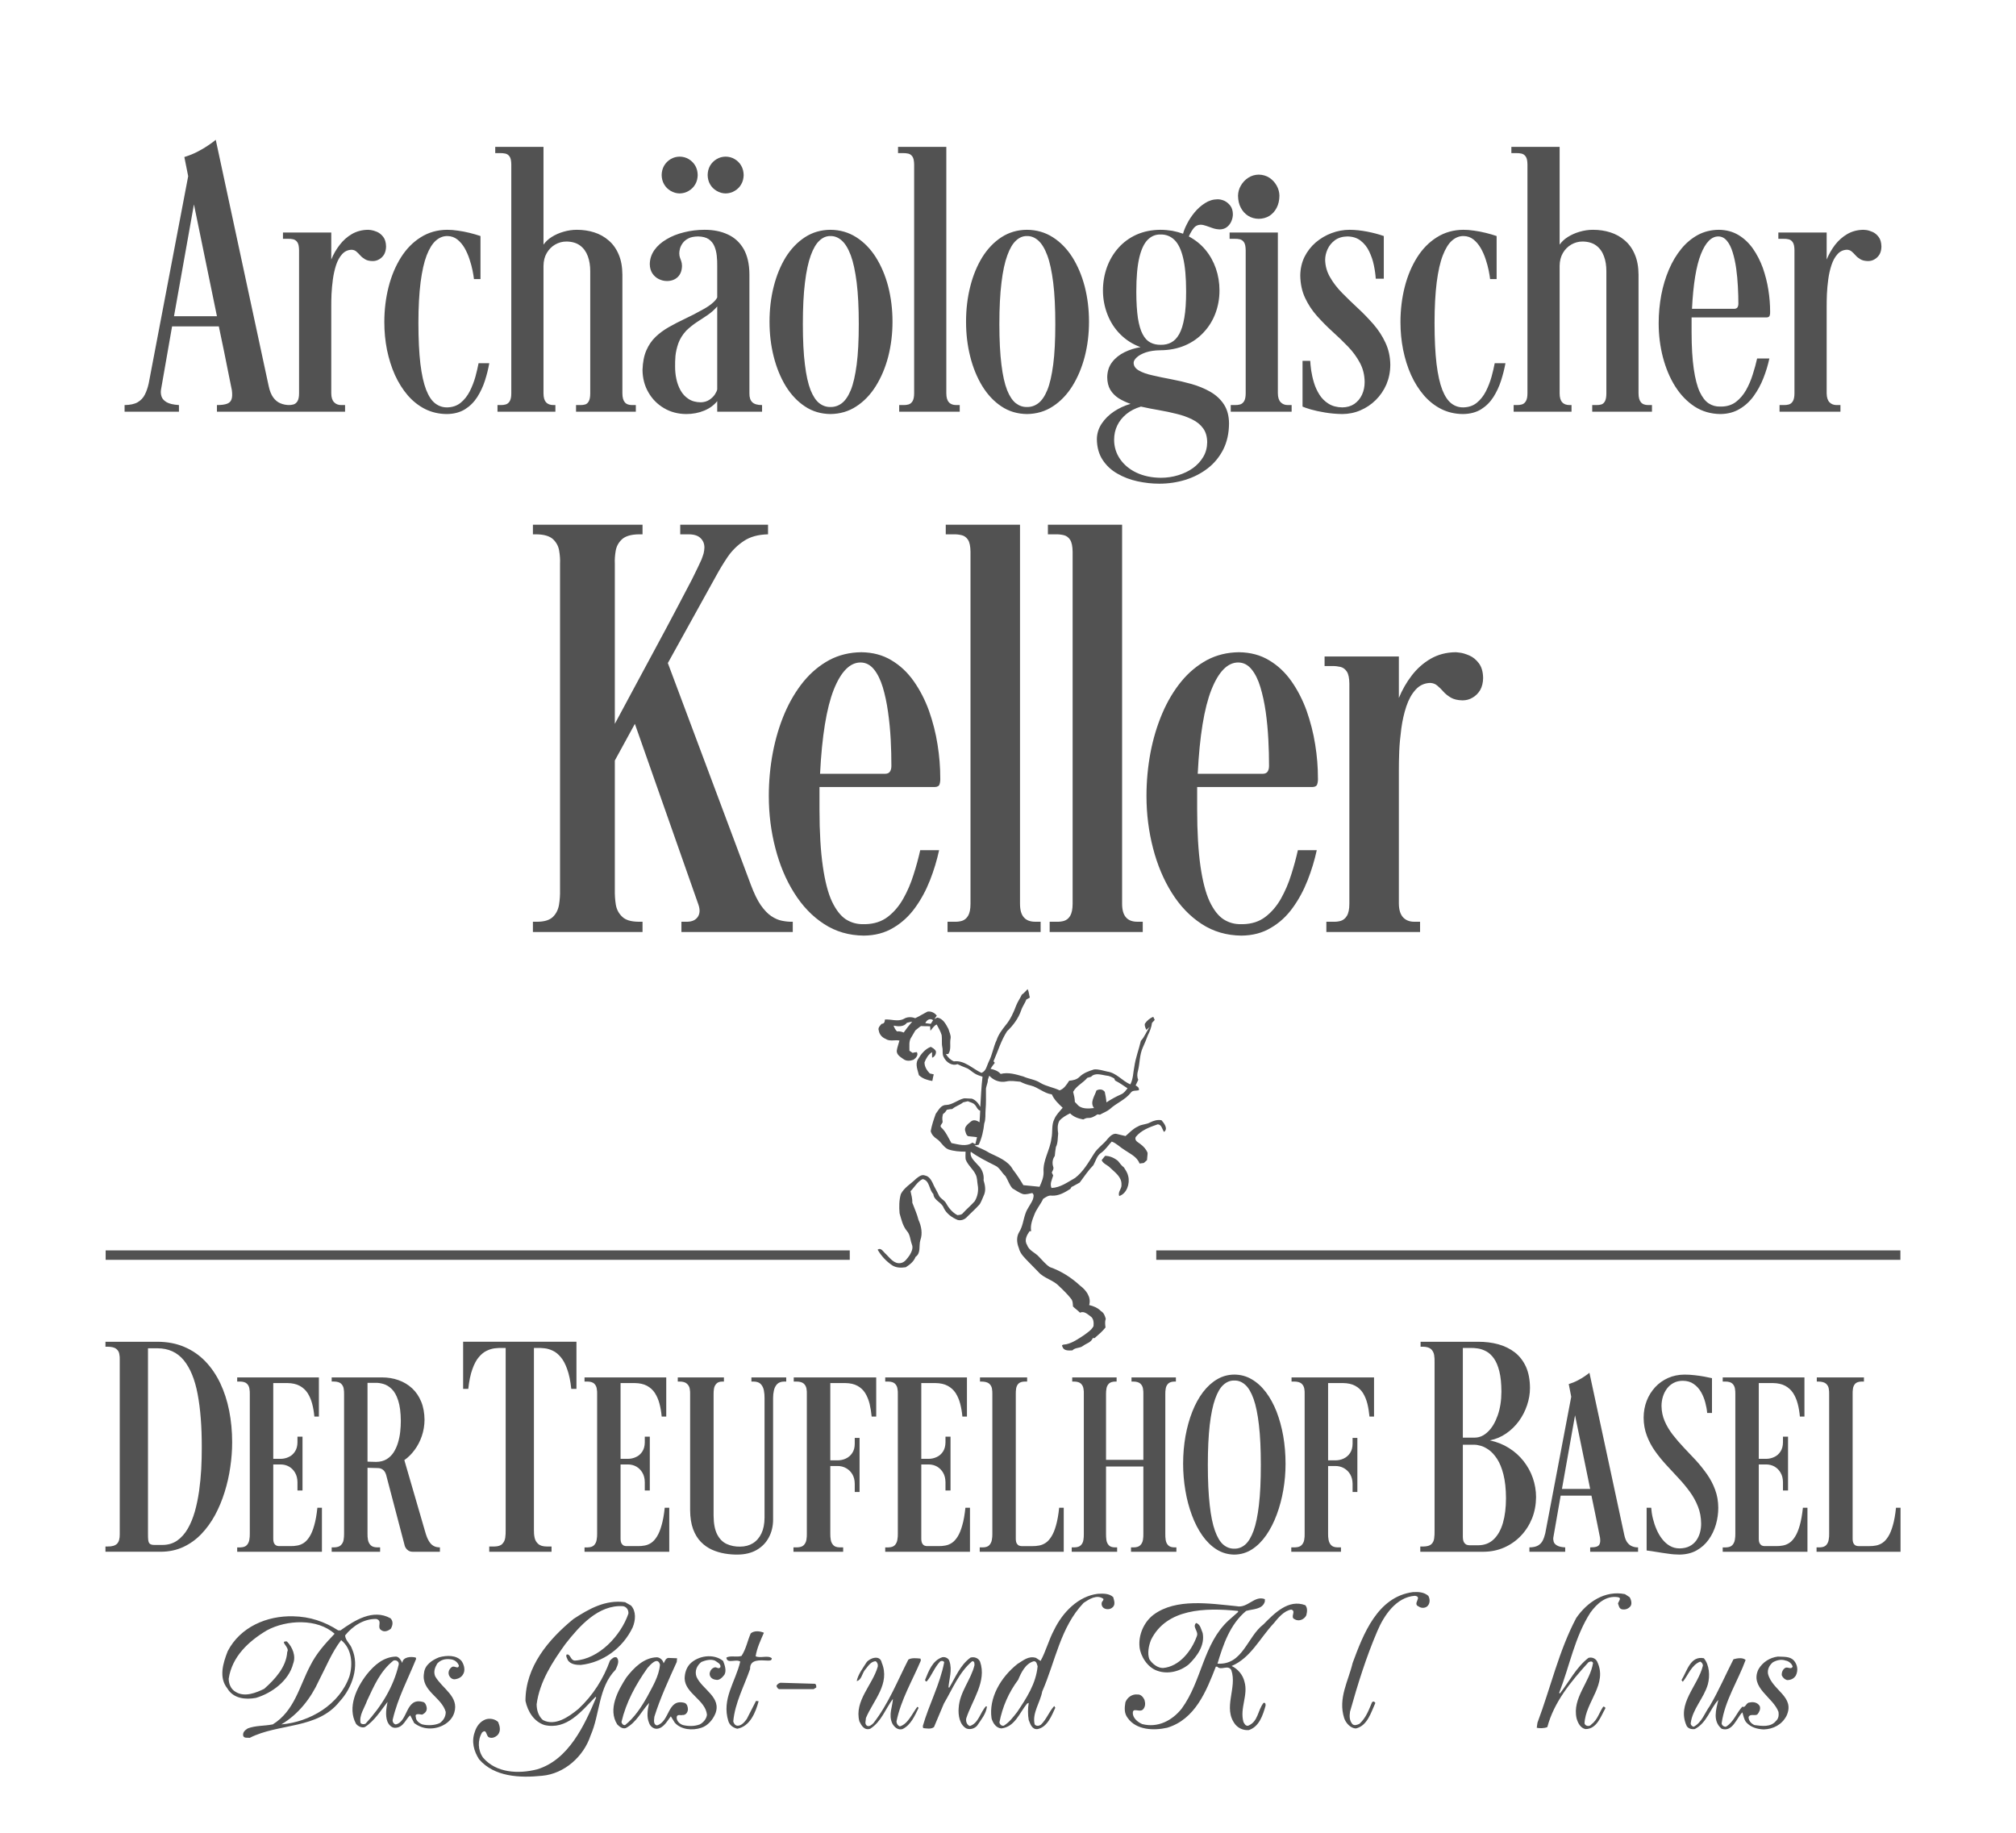 <?xml version="1.0" encoding="UTF-8"?>
<svg width="110px" height="100px" viewBox="0 0 110 100" version="1.1" xmlns="http://www.w3.org/2000/svg" xmlns:xlink="http://www.w3.org/1999/xlink">
    <title>keller</title>
    <defs>
        <polygon id="path-1" points="0 100 109.756 100 109.756 0 0 0"></polygon>
        <polygon id="path-3" points="0 100 109.756 100 109.756 0 0 0"></polygon>
        <polygon id="path-5" points="0 100 109.756 100 109.756 0 0 0"></polygon>
        <polygon id="path-7" points="0 100 109.756 100 109.756 0 0 0"></polygon>
        <polygon id="path-9" points="0 81.301 89.233 81.301 89.233 0 0 0"></polygon>
    </defs>
    <g id="Symbols" stroke="none" stroke-width="1" fill="none" fill-rule="evenodd">
        <g id="blocks/footer" transform="translate(-503, -410)">
            <g id="Group" transform="translate(0, 390)">
                <g id="keller" transform="translate(503, 20)">
                    <path d="M101.086,76.067 C101.083,75.971 101.088,75.87 101.104,75.764 C101.119,75.657 101.162,75.569 101.231,75.493 C101.303,75.422 101.419,75.383 101.581,75.38 L101.703,75.38 L101.703,75.154 L99.131,75.154 L99.131,75.38 L99.214,75.38 C99.406,75.383 99.546,75.422 99.631,75.493 C99.714,75.569 99.768,75.657 99.783,75.764 C99.801,75.87 99.81,75.971 99.805,76.067 L99.805,83.684 C99.809,83.789 99.801,83.899 99.779,84.014 C99.762,84.128 99.716,84.224 99.643,84.305 C99.568,84.384 99.454,84.424 99.295,84.428 L99.118,84.428 L99.118,84.667 L103.7,84.667 L103.7,82.265 L103.453,82.265 C103.413,82.651 103.355,82.972 103.281,83.226 C103.208,83.484 103.126,83.686 103.029,83.837 C102.933,83.99 102.828,84.106 102.716,84.18 C102.602,84.254 102.485,84.305 102.364,84.326 C102.24,84.349 102.118,84.362 101.994,84.359 L101.415,84.359 C101.378,84.362 101.331,84.353 101.28,84.337 C101.23,84.321 101.186,84.286 101.147,84.229 C101.109,84.174 101.088,84.086 101.086,83.965 L101.086,76.067 Z M95.965,75.463 L96.736,75.463 C97.002,75.466 97.226,75.516 97.405,75.612 C97.584,75.709 97.728,75.839 97.839,76.007 C97.947,76.177 98.032,76.37 98.089,76.591 C98.147,76.807 98.185,77.043 98.208,77.291 L98.457,77.291 L98.457,75.156 L93.997,75.156 L93.997,75.38 L94.149,75.38 C94.325,75.382 94.451,75.422 94.527,75.495 C94.602,75.569 94.648,75.658 94.664,75.764 C94.683,75.869 94.689,75.969 94.686,76.067 L94.686,83.684 C94.688,83.789 94.68,83.899 94.66,84.014 C94.64,84.128 94.595,84.225 94.522,84.305 C94.449,84.384 94.334,84.424 94.176,84.429 L93.997,84.429 L93.997,84.667 L98.621,84.667 L98.621,82.265 L98.373,82.265 C98.332,82.651 98.274,82.972 98.201,83.227 C98.13,83.484 98.045,83.686 97.948,83.838 C97.853,83.991 97.749,84.106 97.637,84.181 C97.525,84.255 97.405,84.305 97.283,84.326 C97.162,84.349 97.038,84.361 96.915,84.358 L96.294,84.358 C96.256,84.361 96.213,84.354 96.159,84.337 C96.109,84.321 96.067,84.286 96.027,84.229 C95.988,84.174 95.967,84.086 95.965,83.965 L95.965,79.903 L96.365,79.903 C96.536,79.903 96.692,79.944 96.83,80.023 C96.968,80.103 97.077,80.216 97.159,80.362 C97.243,80.504 97.283,80.675 97.285,80.873 L97.285,81.324 L97.562,81.324 L97.562,78.387 L97.285,78.387 L97.285,78.696 C97.283,78.897 97.238,79.064 97.15,79.198 C97.064,79.33 96.951,79.433 96.811,79.496 C96.672,79.562 96.522,79.597 96.365,79.597 L95.965,79.597 L95.965,75.463 Z M93.755,82.264 C93.753,81.909 93.695,81.582 93.583,81.283 C93.473,80.98 93.324,80.701 93.14,80.436 C92.956,80.175 92.756,79.925 92.539,79.685 C92.318,79.447 92.097,79.214 91.876,78.983 C91.659,78.752 91.456,78.519 91.274,78.284 C91.091,78.046 90.94,77.799 90.831,77.54 C90.719,77.283 90.662,77.007 90.658,76.714 C90.658,76.538 90.684,76.365 90.734,76.202 C90.785,76.038 90.861,75.891 90.957,75.762 C91.055,75.632 91.177,75.528 91.321,75.453 C91.463,75.377 91.63,75.339 91.814,75.338 C92.051,75.339 92.251,75.397 92.414,75.513 C92.579,75.626 92.711,75.773 92.813,75.95 C92.917,76.13 92.993,76.322 93.046,76.522 C93.1,76.723 93.135,76.915 93.149,77.093 L93.412,77.093 L93.412,75.196 C93.291,75.17 93.148,75.138 92.983,75.108 C92.817,75.076 92.644,75.055 92.459,75.033 C92.278,75.011 92.092,75.001 91.911,75.001 C91.585,75.004 91.287,75.064 91.016,75.185 C90.746,75.306 90.51,75.473 90.312,75.687 C90.113,75.904 89.957,76.153 89.849,76.432 C89.74,76.716 89.684,77.02 89.682,77.346 C89.684,77.702 89.743,78.03 89.857,78.33 C89.97,78.63 90.118,78.911 90.303,79.172 C90.489,79.434 90.693,79.685 90.917,79.928 C91.14,80.167 91.365,80.41 91.585,80.649 C91.808,80.887 92.013,81.134 92.198,81.386 C92.384,81.641 92.532,81.909 92.646,82.199 C92.762,82.485 92.817,82.798 92.82,83.136 C92.82,83.3 92.799,83.461 92.758,83.618 C92.714,83.777 92.646,83.923 92.553,84.054 C92.459,84.183 92.338,84.288 92.186,84.365 C92.036,84.442 91.852,84.482 91.637,84.484 C91.441,84.482 91.263,84.435 91.106,84.342 C90.951,84.251 90.81,84.125 90.691,83.97 C90.571,83.816 90.468,83.639 90.386,83.447 C90.301,83.252 90.238,83.057 90.187,82.852 C90.137,82.648 90.108,82.452 90.095,82.264 L89.846,82.264 L89.846,84.597 C90.019,84.618 90.207,84.647 90.411,84.681 C90.616,84.714 90.826,84.748 91.036,84.774 C91.247,84.807 91.446,84.819 91.637,84.821 C91.992,84.816 92.302,84.744 92.565,84.597 C92.831,84.45 93.051,84.254 93.228,84.007 C93.405,83.762 93.535,83.489 93.625,83.185 C93.711,82.886 93.755,82.578 93.755,82.264 L93.755,82.264 Z M85.596,75.519 C85.596,75.522 85.609,75.589 85.634,75.711 C85.658,75.836 85.69,76.002 85.732,76.208 L84.316,83.656 C84.281,83.806 84.235,83.939 84.176,84.056 C84.119,84.17 84.031,84.262 83.918,84.328 C83.804,84.392 83.648,84.426 83.45,84.428 L83.45,84.667 L85.403,84.667 L85.403,84.428 C85.199,84.417 85.051,84.382 84.953,84.322 C84.856,84.265 84.797,84.198 84.774,84.117 C84.75,84.035 84.744,83.957 84.757,83.88 L85.155,81.604 L86.835,81.604 C86.903,81.932 86.966,82.236 87.024,82.514 C87.079,82.793 87.129,83.039 87.172,83.244 C87.213,83.452 87.244,83.611 87.268,83.726 C87.29,83.84 87.303,83.897 87.303,83.894 C87.321,84.033 87.319,84.144 87.29,84.219 C87.266,84.299 87.211,84.354 87.126,84.384 C87.041,84.416 86.921,84.428 86.766,84.428 L86.766,84.667 L89.379,84.667 L89.379,84.428 C89.261,84.43 89.151,84.41 89.05,84.367 C88.948,84.328 88.863,84.254 88.787,84.155 C88.716,84.056 88.661,83.916 88.624,83.739 L86.725,74.902 C86.674,74.945 86.593,75.004 86.485,75.079 C86.379,75.155 86.252,75.232 86.101,75.31 C85.948,75.393 85.779,75.462 85.596,75.519 L85.596,75.519 Z M86.766,81.24 L85.225,81.24 L85.94,77.22 L86.766,81.24 Z M81.922,75.934 C81.92,76.422 81.852,76.856 81.718,77.231 C81.585,77.605 81.413,77.9 81.193,78.111 C80.974,78.327 80.737,78.436 80.48,78.439 L79.818,78.439 L79.818,73.546 L80.233,73.546 C80.365,73.544 80.505,73.554 80.657,73.578 C80.807,73.603 80.958,73.658 81.108,73.739 C81.254,73.821 81.392,73.948 81.513,74.119 C81.638,74.294 81.735,74.527 81.809,74.822 C81.884,75.115 81.92,75.486 81.922,75.934 L81.922,75.934 Z M79.818,78.828 L80.447,78.828 C80.535,78.825 80.651,78.846 80.792,78.884 C80.934,78.922 81.083,79 81.24,79.11 C81.397,79.223 81.547,79.386 81.688,79.603 C81.829,79.818 81.944,80.101 82.032,80.448 C82.121,80.796 82.17,81.226 82.172,81.74 C82.172,82.256 82.116,82.708 82.006,83.09 C81.895,83.474 81.727,83.772 81.503,83.988 C81.279,84.202 81,84.309 80.662,84.313 L80.215,84.313 C80.168,84.315 80.115,84.309 80.052,84.293 C79.992,84.276 79.939,84.236 79.891,84.168 C79.845,84.104 79.821,84 79.818,83.855 L79.818,78.828 Z M77.512,73.209 L77.512,73.479 L77.645,73.479 C77.853,73.482 77.999,73.531 78.091,73.617 C78.18,73.708 78.234,73.814 78.253,73.941 C78.272,74.069 78.279,74.194 78.275,74.308 L78.275,83.483 C78.279,83.655 78.272,83.808 78.253,83.939 C78.234,84.075 78.181,84.184 78.092,84.261 C78.007,84.337 77.863,84.377 77.662,84.381 L77.496,84.381 L77.496,84.667 L80.944,84.667 C81.352,84.665 81.732,84.586 82.078,84.433 C82.426,84.278 82.73,84.065 82.989,83.792 C83.247,83.521 83.448,83.206 83.594,82.847 C83.737,82.487 83.809,82.098 83.813,81.69 C83.813,81.327 83.751,80.977 83.636,80.642 C83.52,80.306 83.351,80.002 83.13,79.719 C82.911,79.441 82.647,79.203 82.337,79.009 C82.028,78.813 81.679,78.673 81.293,78.59 C81.619,78.523 81.913,78.399 82.179,78.215 C82.448,78.033 82.677,77.807 82.874,77.542 C83.067,77.276 83.216,76.988 83.32,76.676 C83.426,76.365 83.481,76.052 83.481,75.73 C83.479,75.28 83.404,74.892 83.261,74.571 C83.114,74.252 82.911,73.99 82.655,73.789 C82.395,73.59 82.096,73.443 81.755,73.347 C81.413,73.253 81.041,73.209 80.647,73.209 L77.512,73.209 Z M70.471,75.155 L70.471,75.38 L70.623,75.38 C70.807,75.382 70.938,75.422 71.019,75.494 C71.1,75.569 71.146,75.658 71.166,75.763 C71.184,75.869 71.192,75.972 71.186,76.068 L71.186,83.685 C71.189,83.79 71.183,83.899 71.163,84.013 C71.145,84.129 71.096,84.225 71.02,84.304 C70.946,84.385 70.822,84.423 70.65,84.428 L70.457,84.428 L70.457,84.668 L73.168,84.668 L73.168,84.428 L72.975,84.428 C72.817,84.423 72.703,84.385 72.629,84.304 C72.556,84.225 72.511,84.129 72.491,84.013 C72.471,83.899 72.463,83.79 72.466,83.685 L72.466,79.988 L72.865,79.988 C73.037,79.988 73.193,80.029 73.333,80.108 C73.475,80.188 73.588,80.3 73.673,80.445 C73.755,80.587 73.799,80.76 73.802,80.958 L73.802,81.407 L74.063,81.407 L74.063,78.456 L73.802,78.456 L73.802,78.779 C73.799,78.982 73.753,79.147 73.663,79.281 C73.574,79.415 73.457,79.515 73.315,79.581 C73.175,79.647 73.023,79.679 72.865,79.679 L72.466,79.679 L72.466,75.463 L73.278,75.463 C73.544,75.466 73.768,75.515 73.943,75.611 C74.121,75.707 74.263,75.838 74.367,76.005 C74.474,76.176 74.553,76.371 74.609,76.59 C74.662,76.808 74.7,77.042 74.723,77.29 L74.972,77.29 L74.972,75.155 L70.471,75.155 Z M67.35,84.822 C67.701,84.817 68.02,84.723 68.311,84.537 C68.603,84.349 68.862,84.091 69.09,83.763 C69.316,83.438 69.507,83.062 69.664,82.639 C69.821,82.217 69.941,81.768 70.022,81.295 C70.104,80.822 70.144,80.345 70.144,79.864 C70.144,79.337 70.101,78.834 70.018,78.351 C69.933,77.872 69.811,77.429 69.654,77.02 C69.493,76.614 69.301,76.261 69.071,75.958 C68.843,75.656 68.584,75.422 68.294,75.255 C68.01,75.086 67.693,75.003 67.35,75 C67.012,75.003 66.701,75.086 66.414,75.255 C66.127,75.422 65.871,75.656 65.64,75.958 C65.411,76.261 65.218,76.614 65.057,77.02 C64.896,77.429 64.772,77.872 64.685,78.351 C64.6,78.834 64.555,79.337 64.555,79.864 C64.555,80.357 64.597,80.843 64.678,81.321 C64.757,81.801 64.877,82.25 65.033,82.669 C65.189,83.091 65.38,83.462 65.607,83.785 C65.832,84.104 66.091,84.358 66.382,84.541 C66.677,84.726 66.998,84.817 67.35,84.822 L67.35,84.822 Z M67.35,75.324 C67.568,75.318 67.764,75.397 67.942,75.555 C68.119,75.711 68.27,75.969 68.399,76.326 C68.525,76.681 68.624,77.157 68.691,77.747 C68.762,78.34 68.795,79.068 68.795,79.932 C68.795,80.798 68.762,81.526 68.691,82.114 C68.624,82.705 68.525,83.173 68.399,83.522 C68.27,83.87 68.119,84.124 67.942,84.277 C67.764,84.428 67.568,84.503 67.35,84.499 C67.126,84.503 66.925,84.428 66.746,84.277 C66.568,84.124 66.417,83.87 66.293,83.522 C66.167,83.173 66.07,82.705 66.006,82.114 C65.939,81.526 65.904,80.798 65.904,79.932 C65.904,79.068 65.939,78.34 66.007,77.747 C66.078,77.157 66.175,76.681 66.303,76.326 C66.429,75.969 66.581,75.711 66.758,75.555 C66.935,75.397 67.132,75.318 67.35,75.324 L67.35,75.324 Z M64.161,75.155 L61.739,75.155 L61.739,75.38 L61.835,75.38 C62.017,75.382 62.144,75.422 62.223,75.494 C62.301,75.569 62.349,75.658 62.365,75.763 C62.383,75.869 62.39,75.972 62.386,76.068 L62.386,79.652 L60.349,79.652 L60.349,76.068 C60.346,75.972 60.354,75.869 60.372,75.763 C60.387,75.658 60.434,75.569 60.504,75.494 C60.578,75.422 60.695,75.382 60.86,75.38 L60.926,75.38 L60.926,75.155 L58.504,75.155 L58.504,75.38 L58.601,75.38 C58.777,75.382 58.903,75.422 58.979,75.494 C59.055,75.569 59.101,75.658 59.117,75.763 C59.135,75.869 59.144,75.972 59.137,76.068 L59.137,83.685 C59.14,83.799 59.132,83.913 59.114,84.026 C59.096,84.141 59.051,84.235 58.977,84.309 C58.901,84.386 58.782,84.426 58.615,84.428 L58.477,84.428 L58.477,84.668 L60.955,84.668 L60.955,84.428 L60.83,84.428 C60.677,84.426 60.566,84.386 60.498,84.309 C60.43,84.235 60.386,84.141 60.369,84.026 C60.354,83.913 60.346,83.799 60.349,83.685 L60.349,80.016 L62.386,80.016 L62.386,83.685 C62.389,83.799 62.381,83.913 62.362,84.026 C62.34,84.141 62.293,84.235 62.219,84.309 C62.144,84.386 62.026,84.426 61.862,84.428 L61.712,84.428 L61.712,84.668 L64.188,84.668 L64.188,84.428 L64.08,84.428 C63.92,84.426 63.806,84.386 63.737,84.309 C63.665,84.235 63.622,84.141 63.604,84.026 C63.588,83.913 63.58,83.799 63.583,83.685 L63.583,76.068 C63.58,75.972 63.588,75.869 63.606,75.763 C63.622,75.658 63.668,75.569 63.739,75.494 C63.812,75.422 63.929,75.382 64.093,75.38 L64.161,75.38 L64.161,75.155 Z M55.425,76.067 C55.423,75.971 55.428,75.87 55.443,75.764 C55.46,75.657 55.501,75.569 55.572,75.493 C55.644,75.422 55.757,75.383 55.921,75.38 L56.044,75.38 L56.044,75.154 L53.472,75.154 L53.472,75.38 L53.554,75.38 C53.747,75.383 53.887,75.422 53.971,75.493 C54.055,75.569 54.107,75.657 54.125,75.764 C54.141,75.87 54.15,75.971 54.146,76.067 L54.146,83.684 C54.149,83.789 54.141,83.899 54.12,84.014 C54.102,84.128 54.056,84.224 53.982,84.305 C53.909,84.384 53.795,84.424 53.636,84.428 L53.457,84.428 L53.457,84.667 L58.041,84.667 L58.041,82.265 L57.792,82.265 C57.751,82.651 57.694,82.972 57.621,83.226 C57.55,83.484 57.464,83.686 57.368,83.837 C57.272,83.99 57.169,84.106 57.056,84.18 C56.941,84.254 56.824,84.305 56.703,84.326 C56.582,84.349 56.458,84.362 56.334,84.359 L55.756,84.359 C55.717,84.362 55.674,84.353 55.621,84.337 C55.569,84.321 55.527,84.286 55.487,84.229 C55.448,84.174 55.428,84.086 55.425,83.965 L55.425,76.067 Z M50.269,75.463 L51.04,75.463 C51.307,75.466 51.529,75.516 51.708,75.612 C51.889,75.709 52.031,75.839 52.143,76.007 C52.249,76.177 52.335,76.37 52.392,76.591 C52.448,76.807 52.49,77.043 52.511,77.291 L52.76,77.291 L52.76,75.156 L48.301,75.156 L48.301,75.38 L48.452,75.38 C48.628,75.382 48.754,75.422 48.83,75.495 C48.905,75.569 48.953,75.658 48.967,75.764 C48.987,75.869 48.994,75.969 48.989,76.067 L48.989,83.684 C48.991,83.789 48.985,83.899 48.963,84.014 C48.945,84.128 48.9,84.225 48.827,84.305 C48.752,84.384 48.637,84.424 48.479,84.429 L48.301,84.429 L48.301,84.667 L52.925,84.667 L52.925,82.265 L52.676,82.265 C52.636,82.651 52.58,82.972 52.504,83.227 C52.434,83.484 52.348,83.686 52.254,83.838 C52.158,83.991 52.053,84.106 51.941,84.181 C51.829,84.255 51.708,84.305 51.586,84.326 C51.466,84.349 51.343,84.361 51.218,84.358 L50.599,84.358 C50.56,84.361 50.515,84.354 50.462,84.337 C50.412,84.321 50.368,84.286 50.331,84.229 C50.293,84.174 50.272,84.086 50.269,83.965 L50.269,79.903 L50.668,79.903 C50.838,79.903 50.995,79.944 51.134,80.023 C51.269,80.103 51.38,80.216 51.464,80.362 C51.545,80.504 51.586,80.675 51.589,80.873 L51.589,81.324 L51.864,81.324 L51.864,78.387 L51.589,78.387 L51.589,78.696 C51.586,78.897 51.541,79.064 51.455,79.198 C51.367,79.33 51.255,79.433 51.114,79.496 C50.976,79.562 50.827,79.597 50.668,79.597 L50.269,79.597 L50.269,75.463 Z M43.309,75.155 L43.309,75.38 L43.46,75.38 C43.646,75.382 43.777,75.422 43.857,75.494 C43.937,75.569 43.984,75.658 44.004,75.763 C44.022,75.869 44.029,75.972 44.024,76.068 L44.024,83.685 C44.027,83.79 44.02,83.899 44.001,84.013 C43.982,84.129 43.934,84.225 43.858,84.304 C43.783,84.385 43.657,84.423 43.487,84.428 L43.294,84.428 L43.294,84.668 L46.006,84.668 L46.006,84.428 L45.813,84.428 C45.655,84.423 45.539,84.385 45.467,84.304 C45.394,84.225 45.347,84.129 45.329,84.013 C45.309,83.899 45.302,83.79 45.304,83.685 L45.304,79.988 L45.703,79.988 C45.875,79.988 46.032,80.029 46.171,80.108 C46.313,80.188 46.426,80.3 46.511,80.445 C46.593,80.587 46.637,80.76 46.638,80.958 L46.638,81.407 L46.901,81.407 L46.901,78.456 L46.638,78.456 L46.638,78.779 C46.637,78.982 46.591,79.147 46.5,79.281 C46.412,79.415 46.295,79.515 46.153,79.581 C46.013,79.647 45.86,79.679 45.703,79.679 L45.304,79.679 L45.304,75.463 L46.116,75.463 C46.382,75.466 46.605,75.515 46.781,75.611 C46.959,75.707 47.1,75.838 47.206,76.005 C47.311,76.176 47.391,76.371 47.447,76.59 C47.499,76.808 47.538,77.042 47.561,77.29 L47.809,77.29 L47.809,75.155 L43.309,75.155 Z M41.716,82.812 C41.713,83.145 41.658,83.431 41.547,83.665 C41.435,83.899 41.282,84.076 41.083,84.201 C40.885,84.323 40.649,84.387 40.38,84.387 C40.112,84.392 39.869,84.342 39.652,84.243 C39.434,84.143 39.262,83.97 39.133,83.722 C39.004,83.473 38.938,83.126 38.936,82.686 L38.936,76.082 C38.933,75.983 38.94,75.883 38.956,75.777 C38.972,75.666 39.016,75.576 39.085,75.501 C39.153,75.422 39.264,75.381 39.417,75.38 L39.5,75.38 L39.5,75.155 L36.982,75.155 L36.982,75.38 L37.077,75.38 C37.268,75.381 37.403,75.422 37.483,75.501 C37.566,75.576 37.617,75.666 37.635,75.777 C37.654,75.883 37.66,75.983 37.655,76.082 L37.655,82.39 C37.658,82.799 37.713,83.147 37.817,83.431 C37.924,83.716 38.066,83.95 38.247,84.133 C38.426,84.317 38.63,84.456 38.852,84.557 C39.077,84.657 39.312,84.726 39.552,84.766 C39.793,84.807 40.03,84.824 40.256,84.821 C40.658,84.816 41.002,84.732 41.289,84.567 C41.576,84.4 41.797,84.174 41.949,83.887 C42.103,83.603 42.182,83.277 42.183,82.911 L42.183,76.279 C42.182,76.143 42.195,76.007 42.226,75.871 C42.255,75.733 42.312,75.618 42.399,75.524 C42.487,75.43 42.617,75.384 42.789,75.38 L42.899,75.38 L42.899,75.155 L41,75.155 L41,75.38 L41.124,75.38 C41.3,75.384 41.432,75.43 41.516,75.524 C41.601,75.618 41.656,75.733 41.681,75.871 C41.706,76.007 41.719,76.143 41.716,76.279 L41.716,82.812 Z M33.86,75.463 L34.632,75.463 C34.899,75.466 35.122,75.516 35.302,75.612 C35.481,75.709 35.625,75.839 35.734,76.007 C35.842,76.177 35.927,76.37 35.984,76.591 C36.042,76.807 36.082,77.043 36.104,77.291 L36.353,77.291 L36.353,75.156 L31.894,75.156 L31.894,75.38 L32.044,75.38 C32.222,75.382 32.347,75.422 32.424,75.495 C32.497,75.569 32.545,75.658 32.56,75.764 C32.58,75.869 32.586,75.969 32.582,76.067 L32.582,83.684 C32.585,83.789 32.576,83.899 32.555,84.014 C32.538,84.128 32.492,84.225 32.419,84.305 C32.344,84.384 32.23,84.424 32.071,84.429 L31.894,84.429 L31.894,84.667 L36.517,84.667 L36.517,82.265 L36.27,82.265 C36.23,82.651 36.171,82.972 36.097,83.227 C36.026,83.484 35.94,83.686 35.845,83.838 C35.75,83.991 35.645,84.106 35.533,84.181 C35.421,84.255 35.302,84.305 35.18,84.326 C35.06,84.349 34.934,84.361 34.81,84.358 L34.192,84.358 C34.154,84.361 34.109,84.354 34.055,84.337 C34.004,84.321 33.962,84.286 33.923,84.229 C33.885,84.174 33.863,84.086 33.86,83.965 L33.86,79.903 L34.261,79.903 C34.432,79.903 34.587,79.944 34.726,80.023 C34.863,80.103 34.972,80.216 35.057,80.362 C35.138,80.504 35.18,80.675 35.182,80.873 L35.182,81.324 L35.456,81.324 L35.456,78.387 L35.182,78.387 L35.182,78.696 C35.18,78.897 35.134,79.064 35.048,79.198 C34.959,79.33 34.849,79.433 34.707,79.496 C34.568,79.562 34.419,79.597 34.261,79.597 L33.86,79.597 L33.86,75.463 Z M31.453,73.208 L25.27,73.208 L25.27,75.781 L25.551,75.781 C25.598,75.344 25.673,74.985 25.775,74.704 C25.875,74.421 25.993,74.202 26.129,74.044 C26.265,73.885 26.405,73.769 26.557,73.7 C26.706,73.627 26.856,73.584 27.001,73.566 C27.148,73.55 27.284,73.543 27.409,73.546 L27.591,73.546 L27.591,83.482 C27.593,83.621 27.588,83.758 27.569,83.894 C27.55,84.032 27.497,84.145 27.409,84.236 C27.323,84.329 27.179,84.377 26.977,84.38 L26.695,84.38 L26.695,84.667 L30.094,84.667 L30.094,84.38 L29.829,84.38 C29.615,84.377 29.461,84.329 29.362,84.236 C29.263,84.145 29.196,84.032 29.169,83.894 C29.14,83.758 29.13,83.621 29.133,83.482 L29.133,73.546 L29.315,73.546 C29.439,73.543 29.574,73.55 29.721,73.566 C29.868,73.584 30.017,73.627 30.166,73.7 C30.318,73.769 30.458,73.885 30.593,74.044 C30.729,74.202 30.848,74.421 30.947,74.704 C31.05,74.985 31.125,75.344 31.171,75.781 L31.453,75.781 L31.453,73.208 Z M20.479,75.45 C20.617,75.445 20.763,75.466 20.922,75.512 C21.083,75.558 21.232,75.649 21.376,75.789 C21.52,75.928 21.636,76.135 21.727,76.417 C21.819,76.696 21.866,77.065 21.87,77.529 C21.87,77.717 21.86,77.914 21.837,78.118 C21.815,78.324 21.774,78.522 21.716,78.717 C21.658,78.91 21.578,79.086 21.478,79.244 C21.376,79.4 21.245,79.528 21.09,79.621 C20.932,79.714 20.743,79.762 20.52,79.764 C20.479,79.764 20.424,79.762 20.352,79.759 C20.277,79.756 20.211,79.756 20.148,79.754 C20.089,79.75 20.057,79.748 20.053,79.748 L20.053,75.45 L20.479,75.45 Z M23.164,77.474 C23.16,77.097 23.101,76.764 22.981,76.476 C22.864,76.187 22.698,75.946 22.488,75.75 C22.275,75.553 22.027,75.404 21.746,75.304 C21.468,75.204 21.162,75.154 20.837,75.154 L18.098,75.154 L18.098,75.379 L18.223,75.379 C18.403,75.382 18.532,75.423 18.61,75.494 C18.687,75.57 18.736,75.658 18.752,75.763 C18.77,75.869 18.777,75.971 18.774,76.068 L18.774,83.684 C18.775,83.789 18.768,83.9 18.749,84.014 C18.732,84.128 18.682,84.224 18.602,84.304 C18.525,84.385 18.399,84.424 18.223,84.428 L18.098,84.428 L18.098,84.667 L20.74,84.667 L20.74,84.428 L20.576,84.428 C20.413,84.424 20.294,84.385 20.22,84.304 C20.144,84.224 20.098,84.128 20.077,84.014 C20.057,83.9 20.05,83.789 20.053,83.684 L20.053,80.086 L20.617,80.101 C20.722,80.101 20.814,80.131 20.897,80.195 C20.977,80.257 21.036,80.353 21.071,80.48 L22.089,84.358 C22.099,84.388 22.12,84.428 22.151,84.477 C22.183,84.525 22.229,84.567 22.289,84.607 C22.349,84.645 22.425,84.666 22.516,84.667 L24.003,84.667 L24.003,84.428 C23.863,84.428 23.743,84.4 23.648,84.342 C23.551,84.286 23.469,84.199 23.401,84.082 C23.332,83.967 23.271,83.821 23.218,83.642 L22.062,79.666 C22.272,79.522 22.456,79.337 22.622,79.112 C22.789,78.888 22.919,78.635 23.016,78.354 C23.112,78.072 23.16,77.779 23.164,77.474 L23.164,77.474 Z M14.91,75.463 L15.681,75.463 C15.946,75.466 16.171,75.516 16.35,75.612 C16.529,75.709 16.673,75.839 16.784,76.007 C16.89,76.177 16.975,76.37 17.033,76.591 C17.091,76.807 17.13,77.043 17.153,77.291 L17.4,77.291 L17.4,75.156 L12.942,75.156 L12.942,75.38 L13.092,75.38 C13.27,75.382 13.396,75.422 13.471,75.495 C13.547,75.569 13.593,75.658 13.608,75.764 C13.628,75.869 13.634,75.969 13.63,76.067 L13.63,83.684 C13.632,83.789 13.625,83.899 13.605,84.014 C13.585,84.128 13.54,84.225 13.467,84.305 C13.393,84.384 13.279,84.424 13.121,84.429 L12.942,84.429 L12.942,84.667 L17.566,84.667 L17.566,82.265 L17.318,82.265 C17.277,82.651 17.22,82.972 17.145,83.227 C17.075,83.484 16.99,83.686 16.894,83.838 C16.798,83.991 16.694,84.106 16.582,84.181 C16.47,84.255 16.35,84.305 16.229,84.326 C16.107,84.349 15.983,84.361 15.86,84.358 L15.24,84.358 C15.201,84.361 15.158,84.354 15.104,84.337 C15.054,84.321 15.01,84.286 14.971,84.229 C14.933,84.174 14.912,84.086 14.91,83.965 L14.91,79.903 L15.309,79.903 C15.48,79.903 15.637,79.944 15.775,80.023 C15.912,80.103 16.022,80.216 16.105,80.362 C16.186,80.504 16.229,80.675 16.231,80.873 L16.231,81.324 L16.506,81.324 L16.506,78.387 L16.231,78.387 L16.231,78.696 C16.229,78.897 16.183,79.064 16.095,79.198 C16.009,79.33 15.896,79.433 15.755,79.496 C15.616,79.562 15.467,79.597 15.309,79.597 L14.91,79.597 L14.91,75.463 Z M11.009,78.997 C11.009,79.366 11.002,79.753 10.98,80.155 C10.957,80.554 10.919,80.952 10.864,81.351 C10.807,81.745 10.73,82.117 10.631,82.473 C10.529,82.825 10.402,83.139 10.245,83.408 C10.087,83.682 9.893,83.899 9.67,84.055 C9.443,84.213 9.178,84.293 8.872,84.295 L8.422,84.295 C8.31,84.295 8.228,84.274 8.178,84.234 C8.128,84.19 8.101,84.126 8.089,84.035 C8.079,83.947 8.072,83.838 8.075,83.703 L8.075,73.565 L8.59,73.565 C9.189,73.567 9.664,73.782 10.02,74.209 C10.374,74.636 10.631,75.253 10.783,76.06 C10.937,76.87 11.013,77.849 11.009,78.997 L11.009,78.997 Z M5.754,73.209 L5.754,73.479 L5.87,73.479 C6.089,73.482 6.243,73.519 6.337,73.592 C6.431,73.665 6.489,73.755 6.508,73.868 C6.532,73.979 6.539,74.092 6.534,74.206 L6.534,83.72 C6.535,83.952 6.489,84.123 6.39,84.226 C6.287,84.332 6.116,84.383 5.87,84.38 L5.754,84.38 L5.754,84.666 L8.771,84.666 C9.222,84.665 9.632,84.577 9.998,84.408 C10.366,84.236 10.695,84.002 10.982,83.703 C11.272,83.402 11.52,83.056 11.734,82.665 C11.945,82.272 12.12,81.851 12.258,81.406 C12.397,80.96 12.5,80.51 12.565,80.047 C12.634,79.583 12.667,79.132 12.667,78.692 C12.667,78.092 12.612,77.516 12.505,76.972 C12.397,76.427 12.233,75.925 12.016,75.466 C11.797,75.012 11.527,74.613 11.2,74.274 C10.876,73.939 10.495,73.676 10.057,73.49 C9.622,73.303 9.133,73.211 8.59,73.209 L5.754,73.209 Z" id="Shape" fill="#525252" fill-rule="nonzero"></path>
                    <g id="Shape-Clipped">
                        <mask id="mask-2" fill="white">
                            <use xlink:href="#path-1"></use>
                        </mask>
                        <g id="path-1"></g>
                        <polygon id="Shape" fill="#525252" fill-rule="nonzero" mask="url(#mask-2)" points="5.765 68.224 46.366 68.224 46.366 68.739 5.765 68.739"></polygon>
                    </g>
                    <g id="Shape-Clipped">
                        <mask id="mask-4" fill="white">
                            <use xlink:href="#path-3"></use>
                        </mask>
                        <g id="path-3"></g>
                        <polygon id="Shape" fill="#525252" fill-rule="nonzero" mask="url(#mask-4)" points="103.692 68.224 63.09 68.224 63.09 68.739 103.692 68.739"></polygon>
                    </g>
                    <g id="Shape-Clipped">
                        <mask id="mask-6" fill="white">
                            <use xlink:href="#path-5"></use>
                        </mask>
                        <g id="path-5"></g>
                        <path d="M10.059,8.568 C10.059,8.572 10.08,8.672 10.117,8.86 C10.153,9.048 10.203,9.302 10.268,9.614 L8.113,20.925 C8.062,21.153 7.992,21.356 7.902,21.533 C7.814,21.709 7.682,21.846 7.512,21.947 C7.338,22.047 7.101,22.097 6.798,22.101 L6.798,22.462 L9.764,22.462 L9.764,22.101 C9.455,22.081 9.228,22.028 9.082,21.94 C8.937,21.85 8.847,21.747 8.812,21.628 C8.773,21.503 8.766,21.386 8.784,21.268 L9.389,17.809 L11.94,17.809 C12.045,18.307 12.143,18.771 12.229,19.194 C12.313,19.616 12.39,19.986 12.451,20.3 C12.515,20.617 12.563,20.859 12.599,21.032 C12.633,21.206 12.651,21.293 12.651,21.289 C12.678,21.499 12.676,21.666 12.633,21.784 C12.596,21.901 12.512,21.986 12.382,22.031 C12.254,22.078 12.072,22.101 11.837,22.101 L11.837,22.462 L15.807,22.462 L15.807,22.101 C15.627,22.103 15.458,22.071 15.305,22.007 C15.153,21.947 15.02,21.838 14.909,21.687 C14.797,21.533 14.713,21.321 14.658,21.055 L11.772,7.628 C11.695,7.697 11.574,7.785 11.411,7.898 C11.25,8.013 11.054,8.131 10.825,8.252 C10.596,8.377 10.337,8.48 10.059,8.568 L10.059,8.568 Z M11.837,17.254 L9.494,17.254 L10.582,11.152 L11.837,17.254 Z M18.075,16.722 C18.075,16.533 18.076,16.31 18.088,16.048 C18.1,15.789 18.127,15.52 18.163,15.243 C18.201,14.963 18.26,14.705 18.34,14.458 C18.42,14.218 18.528,14.021 18.667,13.868 C18.804,13.717 18.974,13.633 19.183,13.628 C19.285,13.63 19.37,13.662 19.441,13.722 C19.514,13.784 19.582,13.854 19.657,13.936 C19.726,14.017 19.818,14.085 19.922,14.149 C20.026,14.211 20.163,14.241 20.331,14.244 C20.461,14.244 20.58,14.214 20.688,14.149 C20.8,14.085 20.89,13.997 20.961,13.88 C21.026,13.76 21.061,13.62 21.065,13.457 C21.061,13.228 21.008,13.049 20.911,12.925 C20.813,12.798 20.702,12.708 20.573,12.651 C20.443,12.597 20.331,12.563 20.235,12.551 C20.138,12.541 20.086,12.534 20.083,12.538 C19.755,12.541 19.463,12.62 19.203,12.768 C18.945,12.919 18.723,13.115 18.536,13.36 C18.345,13.607 18.192,13.871 18.075,14.161 L18.075,12.688 L15.44,12.688 L15.44,13.03 L15.713,13.03 C15.814,13.026 15.908,13.035 16.002,13.057 C16.093,13.08 16.169,13.132 16.228,13.222 C16.287,13.308 16.314,13.453 16.318,13.647 L16.318,21.459 C16.318,21.655 16.287,21.797 16.232,21.89 C16.175,21.982 16.102,22.04 16.016,22.067 C15.93,22.093 15.833,22.103 15.734,22.101 L15.502,22.101 L15.502,22.462 L18.828,22.462 L18.828,22.101 L18.617,22.101 C18.457,22.101 18.33,22.051 18.228,21.947 C18.13,21.844 18.076,21.683 18.075,21.459 L18.075,16.722 Z M24.399,22.228 C24.158,22.231 23.942,22.161 23.746,22.01 C23.553,21.864 23.39,21.617 23.252,21.268 C23.117,20.918 23.011,20.446 22.938,19.852 C22.868,19.254 22.83,18.509 22.83,17.618 C22.83,16.747 22.872,16.005 22.949,15.4 C23.029,14.793 23.137,14.306 23.279,13.936 C23.423,13.567 23.59,13.296 23.781,13.128 C23.976,12.957 24.189,12.875 24.419,12.879 C24.624,12.883 24.803,12.947 24.956,13.068 C25.108,13.189 25.242,13.349 25.354,13.54 C25.462,13.734 25.552,13.936 25.621,14.153 C25.691,14.367 25.746,14.568 25.785,14.762 C25.823,14.952 25.848,15.106 25.861,15.227 L26.217,15.227 L26.217,12.879 C26.024,12.814 25.827,12.755 25.614,12.704 C25.405,12.654 25.197,12.612 24.987,12.584 C24.778,12.551 24.583,12.538 24.399,12.538 C23.858,12.541 23.378,12.681 22.956,12.947 C22.53,13.214 22.172,13.579 21.876,14.047 C21.584,14.515 21.356,15.049 21.203,15.654 C21.05,16.256 20.97,16.896 20.97,17.575 C20.97,18.094 21.019,18.6 21.115,19.088 C21.218,19.578 21.358,20.034 21.548,20.457 C21.741,20.879 21.972,21.249 22.248,21.57 C22.523,21.887 22.841,22.139 23.196,22.318 C23.55,22.495 23.946,22.587 24.378,22.591 C24.768,22.587 25.099,22.499 25.37,22.332 C25.638,22.164 25.863,21.943 26.04,21.666 C26.213,21.392 26.356,21.093 26.458,20.774 C26.562,20.45 26.642,20.13 26.697,19.817 L26.113,19.817 C26.069,20.039 26.014,20.29 25.938,20.563 C25.861,20.834 25.76,21.095 25.632,21.349 C25.503,21.601 25.339,21.81 25.137,21.975 C24.934,22.139 24.691,22.222 24.399,22.228 L24.399,22.228 Z M29.655,8.013 L27.022,8.013 L27.022,8.354 L27.292,8.354 C27.394,8.352 27.488,8.362 27.583,8.382 C27.673,8.404 27.749,8.458 27.809,8.546 C27.869,8.635 27.894,8.777 27.898,8.974 L27.898,21.459 C27.898,21.655 27.869,21.797 27.812,21.89 C27.757,21.982 27.682,22.04 27.596,22.067 C27.508,22.093 27.414,22.103 27.314,22.101 L27.145,22.101 L27.145,22.462 L30.304,22.462 L30.304,22.101 L30.197,22.101 C30.021,22.101 29.884,22.051 29.794,21.947 C29.7,21.844 29.655,21.683 29.655,21.459 L29.655,14.503 C29.659,14.235 29.717,14.003 29.831,13.808 C29.949,13.609 30.097,13.457 30.286,13.346 C30.476,13.236 30.682,13.178 30.91,13.178 C31.216,13.183 31.463,13.256 31.654,13.399 C31.847,13.543 31.986,13.738 32.074,13.982 C32.164,14.224 32.205,14.499 32.205,14.8 L32.205,21.459 C32.205,21.655 32.178,21.797 32.128,21.89 C32.079,21.982 32.014,22.04 31.935,22.067 C31.85,22.093 31.758,22.103 31.662,22.101 L31.431,22.101 L31.431,22.462 L34.693,22.462 L34.693,22.101 L34.484,22.101 C34.307,22.101 34.173,22.051 34.09,21.947 C34.004,21.844 33.96,21.683 33.96,21.459 L33.96,14.993 C33.957,14.565 33.892,14.199 33.76,13.89 C33.63,13.579 33.449,13.323 33.219,13.126 C32.989,12.925 32.723,12.775 32.429,12.681 C32.128,12.584 31.811,12.538 31.474,12.538 C31.225,12.538 30.986,12.574 30.745,12.645 C30.508,12.712 30.296,12.809 30.104,12.929 C29.912,13.049 29.763,13.193 29.655,13.349 L29.655,8.013 Z M36.102,9.55 C36.106,9.735 36.148,9.906 36.236,10.056 C36.323,10.208 36.442,10.325 36.59,10.413 C36.738,10.503 36.9,10.55 37.085,10.554 C37.271,10.55 37.434,10.503 37.581,10.413 C37.73,10.325 37.849,10.208 37.936,10.056 C38.024,9.906 38.065,9.735 38.069,9.55 C38.065,9.362 38.024,9.195 37.936,9.04 C37.849,8.893 37.73,8.771 37.581,8.683 C37.434,8.593 37.271,8.55 37.085,8.546 C36.9,8.55 36.738,8.593 36.59,8.683 C36.442,8.771 36.323,8.893 36.236,9.04 C36.148,9.195 36.106,9.362 36.102,9.55 L36.102,9.55 Z M38.612,9.55 C38.616,9.735 38.657,9.906 38.744,10.056 C38.831,10.208 38.95,10.325 39.1,10.413 C39.246,10.503 39.41,10.55 39.594,10.554 C39.779,10.55 39.943,10.503 40.09,10.413 C40.24,10.325 40.359,10.208 40.443,10.056 C40.532,9.906 40.573,9.735 40.577,9.55 C40.573,9.362 40.532,9.195 40.443,9.04 C40.359,8.893 40.24,8.771 40.09,8.683 C39.943,8.593 39.779,8.55 39.594,8.546 C39.41,8.55 39.246,8.593 39.1,8.683 C38.95,8.771 38.831,8.893 38.744,9.04 C38.657,9.195 38.616,9.362 38.612,9.55 L38.612,9.55 Z M39.134,14.503 C39.138,14.324 39.128,14.139 39.109,13.955 C39.089,13.77 39.047,13.593 38.981,13.438 C38.914,13.278 38.811,13.149 38.667,13.049 C38.526,12.955 38.333,12.905 38.088,12.901 C37.876,12.905 37.703,12.935 37.567,13.005 C37.434,13.072 37.33,13.156 37.257,13.256 C37.183,13.357 37.132,13.457 37.103,13.559 C37.075,13.659 37.064,13.747 37.064,13.818 C37.064,13.914 37.079,13.997 37.103,14.061 C37.128,14.127 37.149,14.191 37.172,14.254 C37.197,14.324 37.208,14.404 37.212,14.503 C37.208,14.762 37.132,14.963 36.985,15.111 C36.836,15.256 36.639,15.331 36.396,15.333 C36.233,15.333 36.079,15.294 35.939,15.223 C35.797,15.153 35.683,15.047 35.591,14.91 C35.505,14.772 35.457,14.609 35.455,14.416 C35.457,14.131 35.544,13.876 35.706,13.643 C35.867,13.416 36.089,13.218 36.371,13.055 C36.65,12.885 36.967,12.762 37.326,12.674 C37.681,12.584 38.055,12.538 38.446,12.538 C38.922,12.538 39.344,12.62 39.71,12.792 C40.074,12.957 40.365,13.222 40.573,13.579 C40.779,13.94 40.887,14.402 40.891,14.972 L40.891,21.459 C40.887,21.683 40.94,21.844 41.048,21.947 C41.157,22.051 41.333,22.101 41.581,22.101 L41.581,22.462 L39.134,22.462 L39.134,21.887 C38.953,22.111 38.716,22.285 38.42,22.406 C38.128,22.527 37.8,22.591 37.441,22.591 C36.993,22.587 36.587,22.482 36.228,22.268 C35.87,22.057 35.587,21.772 35.379,21.408 C35.17,21.051 35.062,20.638 35.058,20.18 C35.072,19.76 35.141,19.403 35.268,19.115 C35.393,18.827 35.56,18.582 35.773,18.379 C35.981,18.177 36.226,18.002 36.497,17.846 C36.773,17.691 37.064,17.538 37.379,17.39 C37.692,17.245 38.013,17.077 38.34,16.893 C38.344,16.893 38.375,16.873 38.438,16.839 C38.5,16.806 38.577,16.756 38.667,16.696 C38.759,16.636 38.845,16.565 38.932,16.486 C39.016,16.409 39.086,16.321 39.134,16.231 L39.134,14.503 Z M39.134,16.722 C38.985,16.896 38.814,17.047 38.616,17.185 C38.42,17.315 38.222,17.45 38.016,17.58 C37.81,17.718 37.62,17.871 37.441,18.044 C37.242,18.262 37.101,18.49 37.015,18.726 C36.93,18.969 36.877,19.201 36.855,19.421 C36.838,19.646 36.832,19.842 36.836,20.009 C36.836,20.224 36.855,20.446 36.904,20.674 C36.95,20.897 37.028,21.107 37.134,21.299 C37.242,21.492 37.385,21.649 37.567,21.766 C37.748,21.887 37.971,21.947 38.236,21.951 C38.416,21.947 38.572,21.901 38.703,21.816 C38.831,21.73 38.932,21.633 39.006,21.523 C39.075,21.412 39.12,21.321 39.134,21.245 L39.134,16.722 Z M41.988,17.554 C41.988,18.223 42.064,18.856 42.216,19.457 C42.368,20.057 42.586,20.594 42.872,21.065 C43.162,21.533 43.511,21.904 43.919,22.174 C44.329,22.449 44.791,22.584 45.311,22.591 C45.834,22.584 46.304,22.449 46.722,22.174 C47.14,21.904 47.495,21.533 47.788,21.065 C48.081,20.594 48.309,20.057 48.465,19.457 C48.618,18.856 48.698,18.223 48.698,17.554 C48.698,16.877 48.618,16.239 48.465,15.637 C48.309,15.036 48.081,14.503 47.788,14.035 C47.495,13.574 47.14,13.21 46.722,12.944 C46.304,12.678 45.834,12.541 45.311,12.538 C44.791,12.541 44.329,12.678 43.919,12.944 C43.511,13.21 43.162,13.574 42.872,14.035 C42.586,14.503 42.368,15.036 42.216,15.637 C42.064,16.239 41.988,16.877 41.988,17.554 L41.988,17.554 Z M43.807,17.682 C43.807,16.789 43.844,16.035 43.921,15.42 C43.995,14.804 44.103,14.308 44.238,13.936 C44.374,13.563 44.531,13.293 44.715,13.126 C44.895,12.957 45.095,12.875 45.311,12.879 C45.536,12.875 45.744,12.957 45.932,13.126 C46.12,13.293 46.283,13.563 46.423,13.936 C46.561,14.308 46.665,14.804 46.744,15.42 C46.82,16.035 46.858,16.789 46.858,17.682 C46.858,18.566 46.82,19.304 46.744,19.89 C46.665,20.478 46.561,20.944 46.423,21.282 C46.283,21.62 46.12,21.858 45.932,22.001 C45.744,22.143 45.536,22.211 45.311,22.207 C45.092,22.211 44.89,22.143 44.705,22.001 C44.522,21.858 44.363,21.62 44.227,21.282 C44.095,20.944 43.989,20.478 43.919,19.89 C43.844,19.304 43.807,18.566 43.807,17.682 L43.807,17.682 Z M49.879,21.459 C49.879,21.655 49.847,21.797 49.792,21.89 C49.735,21.982 49.663,22.04 49.575,22.067 C49.488,22.093 49.395,22.103 49.291,22.101 L49.063,22.101 L49.063,22.462 L52.366,22.462 L52.366,22.101 L52.178,22.101 C52,22.101 51.864,22.051 51.774,21.947 C51.68,21.844 51.635,21.683 51.635,21.459 L51.635,8.013 L49,8.013 L49,8.354 L49.272,8.354 C49.373,8.352 49.467,8.362 49.56,8.382 C49.653,8.404 49.727,8.458 49.788,8.546 C49.847,8.635 49.875,8.777 49.879,8.974 L49.879,21.459 Z M52.711,17.554 C52.711,18.223 52.787,18.856 52.939,19.457 C53.089,20.057 53.31,20.594 53.596,21.065 C53.885,21.533 54.232,21.904 54.641,22.174 C55.052,22.449 55.514,22.584 56.034,22.591 C56.557,22.584 57.028,22.449 57.445,22.174 C57.863,21.904 58.218,21.533 58.512,21.065 C58.805,20.594 59.03,20.057 59.187,19.457 C59.341,18.856 59.42,18.223 59.42,17.554 C59.42,16.877 59.341,16.239 59.187,15.637 C59.03,15.036 58.805,14.503 58.512,14.035 C58.218,13.574 57.863,13.21 57.445,12.944 C57.028,12.678 56.557,12.541 56.034,12.538 C55.514,12.541 55.052,12.678 54.641,12.944 C54.232,13.21 53.885,13.574 53.596,14.035 C53.31,14.503 53.089,15.036 52.939,15.637 C52.787,16.239 52.711,16.877 52.711,17.554 L52.711,17.554 Z M54.529,17.682 C54.529,16.789 54.568,16.035 54.644,15.42 C54.717,14.804 54.825,14.308 54.962,13.936 C55.097,13.563 55.253,13.293 55.438,13.126 C55.618,12.957 55.818,12.875 56.034,12.879 C56.261,12.875 56.466,12.957 56.654,13.126 C56.842,13.293 57.006,13.563 57.145,13.936 C57.284,14.308 57.388,14.804 57.467,15.42 C57.544,16.035 57.581,16.789 57.581,17.682 C57.581,18.566 57.544,19.304 57.467,19.89 C57.388,20.478 57.284,20.944 57.145,21.282 C57.006,21.62 56.842,21.858 56.654,22.001 C56.466,22.143 56.261,22.211 56.034,22.207 C55.814,22.211 55.613,22.143 55.428,22.001 C55.246,21.858 55.085,21.62 54.95,21.282 C54.818,20.944 54.712,20.478 54.641,19.89 C54.568,19.304 54.529,18.566 54.529,17.682 L54.529,17.682 Z M60.181,15.847 C60.181,16.312 60.267,16.75 60.427,17.157 C60.588,17.572 60.819,17.931 61.124,18.236 C61.431,18.546 61.799,18.78 62.231,18.942 C61.925,18.992 61.637,19.08 61.36,19.216 C61.086,19.35 60.859,19.529 60.684,19.756 C60.51,19.98 60.419,20.257 60.414,20.586 C60.417,20.852 60.473,21.08 60.58,21.264 C60.692,21.449 60.841,21.601 61.033,21.728 C61.225,21.846 61.441,21.951 61.687,22.036 C61.363,22.127 61.061,22.268 60.782,22.452 C60.505,22.637 60.283,22.858 60.113,23.113 C59.943,23.368 59.853,23.651 59.849,23.958 C59.854,24.406 59.961,24.783 60.162,25.09 C60.368,25.404 60.635,25.654 60.974,25.845 C61.307,26.038 61.674,26.176 62.072,26.262 C62.468,26.347 62.861,26.391 63.256,26.391 C63.751,26.391 64.228,26.319 64.681,26.18 C65.134,26.038 65.538,25.831 65.897,25.554 C66.253,25.281 66.534,24.935 66.744,24.527 C66.95,24.117 67.057,23.643 67.06,23.103 C67.057,22.683 66.96,22.332 66.772,22.051 C66.587,21.772 66.336,21.546 66.028,21.37 C65.719,21.195 65.381,21.057 65.011,20.951 C64.642,20.848 64.274,20.762 63.905,20.692 C63.535,20.624 63.197,20.553 62.886,20.48 C62.58,20.415 62.328,20.324 62.145,20.218 C61.955,20.11 61.859,19.973 61.855,19.795 C61.855,19.7 61.915,19.6 62.031,19.495 C62.145,19.388 62.309,19.3 62.525,19.226 C62.74,19.155 62.998,19.115 63.297,19.111 C63.807,19.109 64.258,19.018 64.66,18.847 C65.06,18.674 65.399,18.436 65.677,18.132 C65.957,17.835 66.172,17.486 66.319,17.094 C66.465,16.703 66.539,16.287 66.539,15.847 C66.539,15.423 66.472,15.026 66.342,14.647 C66.211,14.271 66.022,13.93 65.772,13.63 C65.525,13.332 65.22,13.089 64.866,12.901 C64.955,12.704 65.047,12.551 65.144,12.433 C65.239,12.32 65.36,12.264 65.515,12.261 C65.611,12.264 65.715,12.286 65.827,12.327 C65.939,12.367 66.054,12.411 66.176,12.45 C66.296,12.491 66.427,12.513 66.559,12.517 C66.718,12.513 66.852,12.467 66.956,12.381 C67.06,12.296 67.142,12.19 67.193,12.06 C67.246,11.934 67.27,11.809 67.27,11.685 C67.266,11.497 67.221,11.345 67.131,11.224 C67.042,11.109 66.934,11.018 66.809,10.957 C66.681,10.901 66.556,10.873 66.434,10.873 C66.185,10.877 65.957,10.948 65.748,11.084 C65.535,11.219 65.347,11.386 65.18,11.588 C65.015,11.789 64.876,11.997 64.772,12.207 C64.664,12.413 64.591,12.597 64.552,12.752 C64.374,12.688 64.179,12.634 63.968,12.593 C63.758,12.561 63.542,12.538 63.319,12.538 C62.831,12.541 62.396,12.632 62.007,12.805 C61.623,12.978 61.294,13.222 61.023,13.526 C60.751,13.833 60.543,14.183 60.398,14.583 C60.257,14.978 60.181,15.4 60.181,15.847 L60.181,15.847 Z M65.869,24.128 C65.865,24.423 65.797,24.689 65.655,24.927 C65.517,25.163 65.328,25.368 65.093,25.54 C64.851,25.711 64.582,25.839 64.28,25.931 C63.98,26.022 63.666,26.069 63.339,26.069 C62.835,26.065 62.392,25.969 62.007,25.788 C61.628,25.608 61.33,25.357 61.117,25.05 C60.9,24.737 60.792,24.387 60.79,24 C60.79,23.717 60.845,23.459 60.96,23.219 C61.072,22.982 61.239,22.774 61.455,22.595 C61.671,22.416 61.939,22.278 62.253,22.184 C62.574,22.256 62.904,22.322 63.238,22.378 C63.576,22.438 63.901,22.504 64.211,22.584 C64.524,22.659 64.807,22.762 65.054,22.887 C65.301,23.006 65.501,23.169 65.646,23.37 C65.793,23.57 65.865,23.821 65.869,24.128 L65.869,24.128 Z M62.001,15.91 C62.001,15.13 62.056,14.515 62.164,14.057 C62.272,13.601 62.427,13.275 62.625,13.08 C62.821,12.883 63.054,12.788 63.319,12.794 C63.611,12.788 63.862,12.883 64.071,13.08 C64.28,13.275 64.441,13.601 64.552,14.057 C64.664,14.515 64.719,15.13 64.719,15.91 C64.719,16.482 64.687,16.96 64.621,17.337 C64.556,17.714 64.464,18.01 64.343,18.227 C64.221,18.444 64.078,18.593 63.907,18.684 C63.741,18.775 63.548,18.817 63.339,18.814 C63.123,18.817 62.935,18.775 62.768,18.688 C62.605,18.604 62.462,18.453 62.35,18.24 C62.235,18.03 62.149,17.731 62.088,17.356 C62.033,16.973 62.001,16.492 62.001,15.91 L62.001,15.91 Z M67.551,10.68 C67.555,10.931 67.604,11.152 67.705,11.338 C67.806,11.528 67.938,11.672 68.109,11.779 C68.278,11.883 68.467,11.936 68.681,11.939 C68.9,11.936 69.091,11.883 69.263,11.779 C69.43,11.672 69.56,11.528 69.659,11.338 C69.757,11.152 69.806,10.931 69.81,10.68 C69.806,10.486 69.757,10.299 69.659,10.127 C69.56,9.952 69.43,9.809 69.263,9.699 C69.091,9.588 68.9,9.532 68.681,9.528 C68.467,9.532 68.278,9.588 68.109,9.699 C67.938,9.809 67.806,9.952 67.705,10.127 C67.604,10.299 67.555,10.486 67.551,10.68 L67.551,10.68 Z M67.091,12.688 L67.091,13.03 L67.362,13.03 C67.463,13.026 67.559,13.035 67.653,13.057 C67.741,13.08 67.82,13.132 67.879,13.222 C67.938,13.308 67.965,13.453 67.969,13.647 L67.969,21.459 C67.969,21.655 67.938,21.797 67.883,21.89 C67.826,21.982 67.754,22.04 67.667,22.067 C67.578,22.093 67.485,22.103 67.384,22.101 L67.153,22.101 L67.153,22.462 L70.476,22.462 L70.476,22.101 L70.268,22.101 C70.107,22.101 69.98,22.051 69.879,21.947 C69.78,21.844 69.727,21.683 69.725,21.459 L69.725,12.688 L67.091,12.688 Z M71.071,19.689 L71.071,22.184 C71.153,22.224 71.303,22.274 71.519,22.339 C71.739,22.402 71.996,22.458 72.299,22.508 C72.599,22.558 72.917,22.587 73.246,22.591 C73.587,22.587 73.916,22.524 74.228,22.389 C74.54,22.256 74.818,22.071 75.062,21.83 C75.306,21.59 75.501,21.306 75.645,20.979 C75.783,20.651 75.858,20.294 75.86,19.902 C75.854,19.465 75.766,19.061 75.595,18.7 C75.428,18.337 75.209,18.002 74.94,17.691 C74.668,17.383 74.387,17.086 74.083,16.809 C73.78,16.53 73.498,16.252 73.226,15.978 C72.958,15.704 72.738,15.42 72.571,15.123 C72.401,14.833 72.313,14.515 72.305,14.181 C72.305,13.986 72.35,13.787 72.439,13.593 C72.529,13.399 72.662,13.236 72.842,13.103 C73.021,12.976 73.246,12.905 73.519,12.901 C73.811,12.905 74.052,12.982 74.246,13.136 C74.438,13.286 74.593,13.479 74.707,13.717 C74.82,13.955 74.909,14.203 74.961,14.465 C75.017,14.729 75.052,14.978 75.066,15.206 L75.505,15.206 L75.505,12.879 C75.226,12.78 74.925,12.702 74.599,12.638 C74.272,12.574 73.954,12.541 73.644,12.538 C73.307,12.538 72.98,12.597 72.658,12.718 C72.338,12.837 72.052,13.007 71.794,13.225 C71.537,13.446 71.334,13.708 71.179,14.014 C71.029,14.321 70.951,14.662 70.947,15.036 C70.954,15.487 71.041,15.892 71.209,16.252 C71.376,16.611 71.592,16.939 71.857,17.237 C72.125,17.536 72.406,17.821 72.704,18.092 C73.002,18.361 73.285,18.632 73.55,18.908 C73.815,19.182 74.031,19.479 74.199,19.792 C74.369,20.107 74.456,20.457 74.46,20.841 C74.46,21.099 74.411,21.332 74.313,21.541 C74.215,21.75 74.075,21.914 73.895,22.04 C73.715,22.161 73.498,22.224 73.246,22.228 C72.946,22.224 72.697,22.157 72.491,22.028 C72.286,21.901 72.119,21.734 71.99,21.529 C71.864,21.328 71.762,21.107 71.693,20.875 C71.623,20.645 71.576,20.423 71.543,20.214 C71.515,20.003 71.497,19.826 71.491,19.689 L71.071,19.689 Z M79.843,22.228 C79.602,22.231 79.384,22.161 79.19,22.01 C79,21.864 78.835,21.617 78.696,21.268 C78.561,20.918 78.455,20.446 78.382,19.852 C78.311,19.254 78.274,18.509 78.274,17.618 C78.274,16.747 78.316,16.005 78.392,15.4 C78.472,14.793 78.58,14.306 78.724,13.936 C78.867,13.567 79.033,13.296 79.225,13.128 C79.42,12.957 79.633,12.875 79.862,12.879 C80.069,12.883 80.247,12.947 80.399,13.068 C80.553,13.189 80.684,13.349 80.796,13.54 C80.906,13.734 80.995,13.936 81.065,14.153 C81.135,14.367 81.191,14.568 81.229,14.762 C81.267,14.952 81.292,15.106 81.305,15.227 L81.661,15.227 L81.661,12.879 C81.468,12.814 81.271,12.755 81.059,12.704 C80.85,12.654 80.641,12.612 80.431,12.584 C80.222,12.551 80.025,12.538 79.843,12.538 C79.302,12.541 78.822,12.681 78.4,12.947 C77.974,13.214 77.615,13.579 77.32,14.047 C77.028,14.515 76.8,15.049 76.647,15.654 C76.494,16.256 76.414,16.896 76.414,17.575 C76.414,18.094 76.463,18.6 76.56,19.088 C76.661,19.578 76.802,20.034 76.992,20.457 C77.182,20.879 77.418,21.249 77.692,21.57 C77.967,21.887 78.285,22.139 78.64,22.318 C78.996,22.495 79.39,22.587 79.821,22.591 C80.211,22.587 80.543,22.499 80.814,22.332 C81.083,22.164 81.307,21.943 81.484,21.666 C81.657,21.392 81.799,21.093 81.901,20.774 C82.005,20.45 82.086,20.13 82.143,19.817 L81.557,19.817 C81.514,20.039 81.459,20.29 81.382,20.563 C81.305,20.834 81.204,21.095 81.076,21.349 C80.947,21.601 80.782,21.81 80.581,21.975 C80.379,22.139 80.133,22.222 79.843,22.228 L79.843,22.228 Z M85.099,8.013 L82.466,8.013 L82.466,8.354 L82.736,8.354 C82.838,8.352 82.933,8.362 83.024,8.382 C83.116,8.404 83.194,8.458 83.252,8.546 C83.313,8.635 83.34,8.777 83.343,8.974 L83.343,21.459 C83.343,21.655 83.313,21.797 83.256,21.89 C83.201,21.982 83.127,22.04 83.04,22.067 C82.952,22.093 82.859,22.103 82.757,22.101 L82.59,22.101 L82.59,22.462 L85.748,22.462 L85.748,22.101 L85.642,22.101 C85.465,22.101 85.328,22.051 85.238,21.947 C85.144,21.844 85.099,21.683 85.099,21.459 L85.099,14.503 C85.103,14.235 85.162,14.003 85.275,13.808 C85.391,13.609 85.542,13.457 85.73,13.346 C85.92,13.236 86.127,13.178 86.353,13.178 C86.66,13.183 86.907,13.256 87.098,13.399 C87.291,13.543 87.429,13.738 87.517,13.982 C87.609,14.224 87.649,14.499 87.649,14.8 L87.649,21.459 C87.649,21.655 87.622,21.797 87.573,21.89 C87.524,21.982 87.458,22.04 87.378,22.067 C87.294,22.093 87.203,22.103 87.106,22.101 L86.877,22.101 L86.877,22.462 L90.137,22.462 L90.137,22.101 L89.928,22.101 C89.751,22.101 89.618,22.051 89.534,21.947 C89.448,21.844 89.404,21.683 89.404,21.459 L89.404,14.993 C89.402,14.565 89.336,14.199 89.204,13.89 C89.075,13.579 88.893,13.323 88.664,13.126 C88.433,12.925 88.169,12.775 87.873,12.681 C87.573,12.584 87.256,12.538 86.918,12.538 C86.669,12.538 86.43,12.574 86.189,12.645 C85.954,12.712 85.74,12.809 85.548,12.929 C85.356,13.049 85.206,13.193 85.099,13.349 L85.099,8.013 Z M93.867,22.591 C94.27,22.587 94.62,22.495 94.92,22.313 C95.224,22.136 95.477,21.901 95.693,21.601 C95.905,21.306 96.081,20.982 96.219,20.628 C96.36,20.27 96.467,19.915 96.543,19.559 L95.875,19.559 C95.813,19.838 95.735,20.126 95.637,20.428 C95.544,20.731 95.422,21.015 95.273,21.282 C95.123,21.546 94.937,21.762 94.718,21.93 C94.502,22.093 94.236,22.179 93.931,22.183 L93.846,22.183 C93.626,22.187 93.422,22.131 93.235,22.011 C93.048,21.89 92.884,21.68 92.742,21.378 C92.603,21.078 92.496,20.663 92.418,20.132 C92.341,19.599 92.299,18.927 92.299,18.108 L92.299,17.319 L96.397,17.319 C96.488,17.315 96.543,17.279 96.562,17.216 C96.582,17.147 96.589,17.077 96.584,16.998 C96.584,16.618 96.553,16.223 96.488,15.814 C96.425,15.405 96.32,15.003 96.186,14.616 C96.045,14.231 95.865,13.88 95.646,13.567 C95.424,13.253 95.164,13.007 94.854,12.822 C94.547,12.638 94.188,12.542 93.785,12.538 C93.369,12.542 92.989,12.634 92.648,12.815 C92.307,13.001 92.001,13.253 91.737,13.578 C91.472,13.901 91.244,14.282 91.063,14.708 C90.878,15.139 90.738,15.604 90.644,16.099 C90.552,16.596 90.503,17.108 90.503,17.638 C90.503,18.287 90.581,18.901 90.734,19.492 C90.89,20.084 91.108,20.61 91.4,21.076 C91.694,21.541 92.045,21.907 92.459,22.179 C92.875,22.449 93.346,22.584 93.867,22.591 L93.867,22.591 Z M93.763,12.901 C93.948,12.905 94.101,12.985 94.23,13.143 C94.36,13.299 94.464,13.513 94.543,13.776 C94.625,14.039 94.687,14.33 94.733,14.651 C94.777,14.974 94.808,15.303 94.825,15.633 C94.844,15.964 94.852,16.275 94.852,16.572 C94.852,16.656 94.832,16.725 94.799,16.775 C94.763,16.823 94.704,16.85 94.62,16.85 L92.321,16.85 C92.388,15.507 92.55,14.514 92.807,13.867 C93.063,13.221 93.383,12.897 93.763,12.901 L93.763,12.901 Z M99.669,16.722 C99.669,16.533 99.672,16.309 99.682,16.048 C99.692,15.789 99.721,15.518 99.756,15.242 C99.793,14.963 99.852,14.705 99.934,14.459 C100.013,14.217 100.121,14.022 100.261,13.867 C100.396,13.716 100.566,13.634 100.775,13.626 C100.877,13.63 100.965,13.662 101.034,13.722 C101.107,13.784 101.178,13.855 101.25,13.936 C101.319,14.018 101.409,14.085 101.515,14.149 C101.619,14.21 101.757,14.241 101.927,14.244 C102.054,14.244 102.173,14.214 102.281,14.149 C102.393,14.085 102.483,13.997 102.554,13.88 C102.621,13.762 102.653,13.62 102.657,13.457 C102.653,13.228 102.601,13.051 102.503,12.926 C102.408,12.798 102.296,12.708 102.166,12.652 C102.039,12.599 101.927,12.563 101.829,12.551 C101.73,12.542 101.678,12.534 101.675,12.538 C101.348,12.542 101.054,12.62 100.798,12.768 C100.539,12.919 100.317,13.115 100.127,13.359 C99.941,13.605 99.788,13.872 99.669,14.16 L99.669,12.688 L97.033,12.688 L97.033,13.03 L97.306,13.03 C97.407,13.026 97.501,13.036 97.594,13.057 C97.686,13.079 97.762,13.132 97.821,13.221 C97.88,13.309 97.91,13.453 97.912,13.647 L97.912,21.459 C97.912,21.655 97.88,21.797 97.825,21.89 C97.77,21.982 97.697,22.04 97.609,22.068 C97.522,22.093 97.428,22.103 97.327,22.101 L97.098,22.101 L97.098,22.462 L100.421,22.462 L100.421,22.101 L100.212,22.101 C100.053,22.101 99.922,22.051 99.821,21.947 C99.725,21.844 99.672,21.684 99.669,21.459 L99.669,16.722 Z M35.059,28.629 L29.078,28.629 L29.078,29.154 L29.271,29.154 C29.695,29.159 29.993,29.253 30.177,29.422 C30.36,29.597 30.472,29.806 30.51,30.05 C30.553,30.299 30.569,30.538 30.557,30.761 L30.557,48.554 C30.564,48.821 30.546,49.09 30.504,49.353 C30.461,49.621 30.354,49.84 30.183,50.014 C30.005,50.195 29.726,50.287 29.336,50.292 L29.078,50.292 L29.078,50.851 L35.059,50.851 L35.059,50.292 L34.833,50.292 C34.421,50.287 34.125,50.195 33.945,50.014 C33.761,49.84 33.644,49.621 33.6,49.353 C33.559,49.09 33.542,48.821 33.547,48.554 L33.547,41.496 L34.641,39.495 L38.114,49.374 C38.203,49.642 38.188,49.861 38.071,50.03 C37.953,50.2 37.765,50.287 37.501,50.292 L37.181,50.292 L37.181,50.851 L43.256,50.851 L43.256,50.292 C43.065,50.299 42.866,50.278 42.667,50.238 C42.47,50.2 42.276,50.114 42.078,49.981 C41.885,49.851 41.692,49.647 41.505,49.379 C41.321,49.111 41.146,48.746 40.975,48.292 L36.44,36.178 L39.076,31.418 C39.266,31.069 39.474,30.726 39.708,30.379 C39.947,30.035 40.24,29.745 40.589,29.516 C40.936,29.284 41.375,29.165 41.907,29.154 L41.907,28.629 L37.116,28.629 L37.116,29.154 L37.599,29.154 C37.887,29.159 38.097,29.23 38.231,29.368 C38.37,29.504 38.435,29.673 38.435,29.876 C38.435,29.974 38.417,30.079 38.392,30.194 C38.358,30.303 38.321,30.417 38.275,30.533 C38.177,30.756 38.004,31.113 37.76,31.606 C37.507,32.092 37.208,32.665 36.859,33.322 C36.511,33.979 36.142,34.676 35.748,35.401 C35.353,36.135 34.968,36.852 34.588,37.556 C34.207,38.262 33.857,38.909 33.547,39.495 L33.547,30.761 C33.536,30.538 33.552,30.299 33.595,30.05 C33.638,29.806 33.75,29.597 33.94,29.422 C34.125,29.253 34.433,29.159 34.866,29.154 L35.059,29.154 L35.059,28.629 Z M47.126,51.049 C47.742,51.044 48.282,50.901 48.744,50.621 C49.208,50.348 49.601,49.986 49.933,49.526 C50.26,49.074 50.529,48.576 50.743,48.03 C50.958,47.483 51.122,46.935 51.241,46.388 L50.211,46.388 C50.115,46.815 49.997,47.258 49.847,47.722 C49.703,48.189 49.515,48.626 49.284,49.035 C49.055,49.44 48.77,49.775 48.434,50.03 C48.1,50.283 47.692,50.413 47.221,50.425 L47.094,50.425 C46.757,50.43 46.44,50.342 46.149,50.158 C45.866,49.97 45.614,49.647 45.393,49.183 C45.179,48.723 45.014,48.085 44.897,47.269 C44.778,46.449 44.714,45.413 44.714,44.154 L44.714,42.941 L51.014,42.941 C51.156,42.936 51.241,42.881 51.268,42.782 C51.299,42.677 51.31,42.568 51.304,42.45 C51.304,41.863 51.257,41.255 51.156,40.626 C51.059,39.997 50.898,39.38 50.69,38.784 C50.475,38.191 50.197,37.65 49.858,37.169 C49.52,36.689 49.12,36.311 48.642,36.027 C48.17,35.74 47.619,35.594 46.996,35.587 C46.359,35.594 45.774,35.735 45.249,36.014 C44.725,36.299 44.253,36.689 43.845,37.186 C43.44,37.684 43.09,38.269 42.81,38.924 C42.527,39.588 42.313,40.305 42.168,41.065 C42.024,41.83 41.949,42.618 41.949,43.434 C41.949,44.428 42.071,45.375 42.308,46.284 C42.543,47.191 42.88,48.001 43.332,48.717 C43.781,49.434 44.321,49.999 44.96,50.413 C45.598,50.831 46.321,51.039 47.126,51.049 L47.126,51.049 Z M46.965,36.146 C47.249,36.152 47.484,36.276 47.683,36.517 C47.881,36.76 48.042,37.087 48.166,37.491 C48.287,37.898 48.385,38.346 48.453,38.839 C48.524,39.334 48.573,39.838 48.6,40.347 C48.627,40.857 48.637,41.337 48.637,41.793 C48.637,41.922 48.609,42.027 48.556,42.104 C48.502,42.181 48.412,42.22 48.282,42.22 L44.745,42.22 C44.848,40.156 45.1,38.629 45.49,37.635 C45.886,36.639 46.381,36.141 46.965,36.146 L46.965,36.146 Z M52.954,49.308 C52.954,49.61 52.906,49.83 52.821,49.97 C52.734,50.114 52.623,50.2 52.489,50.244 C52.355,50.283 52.209,50.299 52.053,50.292 L51.701,50.292 L51.701,50.851 L56.78,50.851 L56.78,50.292 L56.491,50.292 C56.217,50.292 56.008,50.217 55.87,50.058 C55.725,49.901 55.655,49.652 55.655,49.308 L55.655,28.629 L51.604,28.629 L51.604,29.154 L52.023,29.154 C52.178,29.149 52.321,29.165 52.466,29.199 C52.606,29.23 52.725,29.313 52.816,29.449 C52.906,29.586 52.949,29.806 52.954,30.106 L52.954,49.308 Z M58.526,49.308 C58.526,49.61 58.477,49.83 58.393,49.97 C58.307,50.114 58.195,50.2 58.06,50.244 C57.927,50.283 57.782,50.299 57.626,50.292 L57.273,50.292 L57.273,50.851 L62.352,50.851 L62.352,50.292 L62.063,50.292 C61.79,50.292 61.58,50.217 61.442,50.058 C61.298,49.901 61.226,49.652 61.226,49.308 L61.226,28.629 L57.177,28.629 L57.177,29.154 L57.595,29.154 C57.751,29.149 57.894,29.165 58.039,29.199 C58.179,29.23 58.297,29.313 58.388,29.449 C58.477,29.586 58.522,29.806 58.526,30.106 L58.526,49.308 Z M67.732,51.049 C68.347,51.044 68.889,50.901 69.35,50.621 C69.817,50.348 70.209,49.986 70.539,49.526 C70.866,49.074 71.134,48.576 71.348,48.03 C71.563,47.483 71.729,46.935 71.847,46.388 L70.817,46.388 C70.722,46.815 70.602,47.258 70.454,47.722 C70.31,48.189 70.121,48.626 69.892,49.035 C69.662,49.44 69.376,49.775 69.039,50.03 C68.708,50.283 68.3,50.413 67.829,50.425 L67.699,50.425 C67.363,50.43 67.046,50.342 66.758,50.158 C66.472,49.97 66.221,49.647 66,49.183 C65.787,48.723 65.62,48.085 65.502,47.269 C65.385,46.449 65.321,45.413 65.321,44.154 L65.321,42.941 L71.622,42.941 C71.762,42.936 71.847,42.881 71.874,42.782 C71.906,42.677 71.918,42.568 71.911,42.45 C71.911,41.863 71.864,41.255 71.762,40.626 C71.664,39.997 71.503,39.38 71.295,38.784 C71.08,38.191 70.803,37.65 70.465,37.169 C70.126,36.689 69.726,36.311 69.248,36.027 C68.776,35.74 68.225,35.594 67.602,35.587 C66.965,35.594 66.382,35.735 65.857,36.014 C65.332,36.299 64.859,36.689 64.453,37.186 C64.046,37.684 63.697,38.269 63.418,38.924 C63.135,39.588 62.92,40.305 62.774,41.065 C62.631,41.83 62.556,42.618 62.556,43.434 C62.556,44.428 62.679,45.375 62.915,46.284 C63.15,47.191 63.489,48.001 63.939,48.717 C64.387,49.434 64.93,49.999 65.566,50.413 C66.204,50.831 66.929,51.039 67.732,51.049 L67.732,51.049 Z M67.571,36.146 C67.854,36.152 68.09,36.276 68.288,36.517 C68.488,36.76 68.649,37.087 68.771,37.491 C68.893,37.898 68.991,38.346 69.062,38.839 C69.131,39.334 69.179,39.838 69.205,40.347 C69.233,40.857 69.243,41.337 69.243,41.793 C69.243,41.922 69.215,42.027 69.162,42.104 C69.108,42.181 69.019,42.22 68.889,42.22 L65.352,42.22 C65.454,40.156 65.706,38.629 66.098,37.635 C66.494,36.639 66.988,36.141 67.571,36.146 L67.571,36.146 Z M76.327,42.022 C76.327,41.732 76.331,41.387 76.347,40.987 C76.363,40.589 76.407,40.173 76.461,39.746 C76.519,39.32 76.609,38.919 76.734,38.542 C76.858,38.171 77.024,37.869 77.237,37.635 C77.447,37.399 77.71,37.273 78.031,37.262 C78.186,37.267 78.319,37.316 78.425,37.41 C78.539,37.502 78.645,37.612 78.759,37.739 C78.866,37.863 79.006,37.968 79.167,38.066 C79.328,38.158 79.536,38.208 79.799,38.213 C79.997,38.213 80.18,38.166 80.346,38.066 C80.516,37.968 80.656,37.831 80.764,37.65 C80.866,37.471 80.92,37.251 80.924,36.999 C80.92,36.65 80.837,36.376 80.688,36.184 C80.539,35.987 80.366,35.849 80.169,35.764 C79.971,35.68 79.799,35.626 79.649,35.61 C79.499,35.594 79.419,35.581 79.414,35.587 C78.909,35.594 78.46,35.714 78.061,35.943 C77.666,36.173 77.324,36.475 77.033,36.852 C76.744,37.228 76.508,37.639 76.327,38.082 L76.327,35.818 L72.274,35.818 L72.274,36.342 L72.693,36.342 C72.848,36.337 72.994,36.355 73.138,36.387 C73.276,36.421 73.394,36.501 73.485,36.639 C73.578,36.774 73.621,36.994 73.626,37.296 L73.626,49.308 C73.626,49.61 73.578,49.83 73.491,49.97 C73.406,50.114 73.292,50.2 73.16,50.244 C73.026,50.283 72.881,50.299 72.726,50.292 L72.371,50.292 L72.371,50.851 L77.484,50.851 L77.484,50.292 L77.163,50.292 C76.917,50.292 76.716,50.217 76.562,50.058 C76.414,49.901 76.331,49.652 76.327,49.308 L76.327,42.022 Z M55.756,54.267 C55.879,54.191 55.962,54.071 56.069,53.971 C56.147,54.111 56.146,54.28 56.192,54.431 C56.129,54.467 56.067,54.502 56.004,54.533 C55.924,54.742 55.783,54.918 55.717,55.132 C55.563,55.572 55.28,55.952 54.949,56.266 C54.622,56.77 54.451,57.358 54.209,57.906 C54.225,57.927 54.262,57.968 54.28,57.99 C54.193,58.094 54.119,58.205 54.047,58.317 C54.25,58.359 54.457,58.429 54.599,58.596 C55.018,58.488 55.438,58.621 55.838,58.736 C56.139,58.874 56.48,58.897 56.76,59.081 C57.088,59.278 57.474,59.326 57.815,59.492 C58.062,59.406 58.201,59.177 58.338,58.966 C58.54,58.948 58.75,58.911 58.9,58.757 C59.119,58.542 59.41,58.437 59.696,58.35 C59.941,58.33 60.181,58.414 60.419,58.467 C60.912,58.533 61.232,58.977 61.674,59.166 C61.835,58.868 61.826,58.519 61.894,58.194 C61.962,57.713 62.142,57.258 62.25,56.789 C62.463,56.571 62.549,56.266 62.741,56.027 C62.673,56.082 62.608,56.136 62.545,56.192 C62.503,56.085 62.44,55.97 62.469,55.852 C62.581,55.689 62.74,55.551 62.926,55.481 C62.955,55.535 62.98,55.592 63.005,55.648 C62.96,55.706 62.907,55.756 62.859,55.807 C62.827,56.046 62.738,56.276 62.629,56.489 C62.545,56.714 62.458,56.936 62.357,57.152 C62.173,57.552 62.198,58.004 62.092,58.425 C62.045,58.585 62.033,58.761 62.108,58.915 C62.057,59.019 62.012,59.124 61.963,59.225 C62.069,59.279 62.168,59.346 62.14,59.487 C61.989,59.525 61.792,59.474 61.698,59.623 C61.393,60.015 60.912,60.183 60.557,60.516 C60.395,60.647 60.195,60.715 60.017,60.819 C59.984,60.814 59.916,60.807 59.882,60.802 C59.73,60.901 59.569,61.006 59.384,60.998 C59.281,60.99 59.191,61.036 59.104,61.079 C58.841,61.033 58.575,60.94 58.388,60.746 C58.176,60.851 57.964,60.969 57.804,61.15 C57.684,61.37 57.704,61.613 57.738,61.851 C57.707,62.094 57.73,62.361 57.614,62.583 C57.584,62.743 57.567,62.907 57.553,63.071 C57.429,63.24 57.401,63.456 57.465,63.656 C57.513,63.772 57.435,63.874 57.389,63.976 C57.414,64.029 57.439,64.082 57.466,64.136 C57.406,64.358 57.266,64.587 57.375,64.818 C57.859,64.799 58.253,64.5 58.661,64.271 C59.105,63.93 59.389,63.43 59.684,62.961 C59.882,62.634 60.216,62.431 60.445,62.129 C60.575,61.985 60.755,61.802 60.967,61.878 C61.117,61.91 61.263,61.957 61.414,61.985 C61.629,61.798 61.826,61.58 62.088,61.464 C62.285,61.338 62.534,61.361 62.738,61.249 C62.935,61.148 63.153,61.078 63.378,61.123 C63.517,61.283 63.753,61.588 63.513,61.761 C63.41,61.614 63.387,61.361 63.172,61.345 C62.734,61.497 62.265,61.66 61.965,62.041 C61.894,62.245 62.099,62.321 62.223,62.421 C62.391,62.545 62.54,62.704 62.616,62.902 C62.617,63.036 62.59,63.167 62.584,63.301 C62.525,63.353 62.467,63.403 62.411,63.454 C62.332,63.464 62.253,63.475 62.178,63.485 C62.042,63.11 61.658,62.952 61.359,62.744 C61.119,62.601 60.925,62.383 60.66,62.287 C60.47,62.489 60.319,62.725 60.097,62.89 C59.854,63.037 59.791,63.337 59.66,63.572 C59.378,63.861 59.155,64.2 58.914,64.522 C58.762,64.6 58.621,64.693 58.466,64.764 C58.451,64.79 58.419,64.842 58.403,64.868 C58.1,65.061 57.769,65.255 57.401,65.237 C57.213,65.204 57.065,65.317 56.918,65.412 C56.779,65.715 56.55,65.965 56.434,66.282 C56.322,66.56 56.208,66.868 56.263,67.173 C56.241,67.175 56.195,67.179 56.173,67.182 C56.024,67.397 55.874,67.675 56.043,67.928 C56.147,68.245 56.488,68.34 56.689,68.572 C56.882,68.764 57.051,68.987 57.28,69.133 C57.898,69.349 58.46,69.706 58.941,70.153 C59.258,70.388 59.558,70.782 59.429,71.206 C59.67,71.262 59.9,71.358 60.075,71.539 C60.23,71.627 60.288,71.793 60.334,71.956 C60.279,72.11 60.302,72.271 60.32,72.429 C60.149,72.648 59.935,72.826 59.727,73.007 C59.699,73.007 59.649,73.01 59.625,73.01 C59.537,73.249 59.27,73.298 59.091,73.436 C58.918,73.572 58.671,73.513 58.513,73.679 C58.321,73.69 58.044,73.714 57.972,73.482 C57.873,73.351 58.1,73.359 58.172,73.347 C58.526,73.271 58.832,73.052 59.136,72.856 C59.325,72.713 59.55,72.58 59.665,72.359 C59.685,72.179 59.675,71.936 59.508,71.827 C59.335,71.701 59.154,71.518 58.927,71.622 C58.809,71.5 58.667,71.403 58.545,71.284 C58.536,71.135 58.539,70.97 58.433,70.852 C58.237,70.605 58.013,70.386 57.784,70.173 C57.464,69.832 56.964,69.752 56.656,69.401 C56.48,69.231 56.32,69.045 56.143,68.876 C55.924,68.644 55.666,68.422 55.591,68.096 C55.477,67.815 55.448,67.492 55.61,67.223 C55.806,66.916 55.833,66.547 55.954,66.211 C56.045,65.932 56.248,65.711 56.358,65.441 C56.39,65.322 56.443,65.181 56.323,65.094 C56.155,65.121 55.985,65.19 55.812,65.15 C55.604,65.081 55.429,64.944 55.241,64.838 C55.067,64.643 54.999,64.388 54.865,64.173 C54.657,63.994 54.551,63.704 54.291,63.593 C53.839,63.363 53.382,63.141 52.969,62.841 C52.901,63.148 53.178,63.351 53.35,63.558 C53.582,63.769 53.705,64.082 53.668,64.401 C53.744,64.644 53.798,64.915 53.705,65.163 C53.626,65.343 53.559,65.531 53.461,65.7 C53.229,65.964 52.964,66.192 52.72,66.442 C52.591,66.559 52.404,66.61 52.241,66.559 C51.933,66.425 51.645,66.221 51.492,65.907 C51.381,65.587 50.956,65.513 50.927,65.148 C50.681,64.906 50.734,64.407 50.342,64.334 C50.053,64.475 49.901,64.774 49.682,64.993 C49.725,65.202 49.789,65.408 49.78,65.625 C49.894,65.935 50.037,66.234 50.116,66.559 C50.272,66.899 50.35,67.305 50.217,67.668 C50.125,67.973 50.263,68.366 49.956,68.577 C49.858,68.835 49.643,69.001 49.423,69.142 C49.181,69.182 48.911,69.179 48.695,69.047 C48.363,68.828 48.086,68.53 47.887,68.185 C48.083,68.049 48.199,68.313 48.337,68.422 C48.561,68.642 48.789,68.976 49.141,68.916 C49.374,68.881 49.507,68.656 49.638,68.478 C49.735,68.311 49.838,68.099 49.758,67.905 C49.663,67.659 49.669,67.37 49.486,67.167 C49.257,66.891 49.181,66.537 49.084,66.198 C49.055,65.848 49.055,65.488 49.153,65.15 C49.34,64.789 49.704,64.593 49.982,64.316 C50.121,64.209 50.292,64.058 50.479,64.14 C50.678,64.173 50.795,64.359 50.882,64.529 C50.973,64.757 51.112,64.965 51.214,65.19 C51.283,65.376 51.483,65.45 51.593,65.606 C51.748,65.885 51.952,66.154 52.241,66.3 C52.345,66.286 52.467,66.29 52.539,66.192 C52.745,65.965 52.981,65.771 53.184,65.541 C53.344,65.279 53.406,64.948 53.345,64.643 C53.313,64.459 53.325,64.261 53.238,64.09 C53.098,63.784 52.808,63.58 52.69,63.261 C52.672,63.121 52.681,62.979 52.685,62.836 C52.368,62.836 52.05,62.815 51.749,62.714 C51.474,62.602 51.354,62.295 51.112,62.14 C50.959,62.041 50.828,61.899 50.783,61.718 C50.84,61.395 50.946,61.081 51.057,60.773 C51.206,60.576 51.34,60.282 51.627,60.29 C51.98,60.275 52.258,60.006 52.597,59.929 C52.741,59.923 52.887,59.944 53.032,59.945 C53.243,60.024 53.385,60.198 53.488,60.395 C53.524,59.845 53.543,59.295 53.61,58.747 C53.47,58.697 53.326,58.66 53.2,58.581 C53.031,58.485 52.898,58.33 52.714,58.265 C52.555,58.201 52.395,58.141 52.243,58.062 C51.95,58.177 51.633,57.964 51.503,57.698 C51.395,57.531 51.46,57.322 51.416,57.138 C51.369,56.922 51.411,56.7 51.381,56.481 C51.323,56.271 51.207,56.087 51.109,55.898 C50.955,55.965 50.873,56.119 50.767,56.241 C50.762,56.179 50.753,56.057 50.749,55.994 C50.58,55.999 50.414,55.986 50.25,55.985 C50.139,56.052 50.048,56.146 49.945,56.222 C49.875,56.343 49.803,56.463 49.734,56.583 C49.575,56.798 49.628,57.081 49.622,57.33 C49.674,57.37 49.735,57.408 49.795,57.447 C49.867,57.43 49.947,57.408 50.026,57.405 C50.126,57.572 49.972,57.734 49.844,57.822 C49.669,57.889 49.453,57.908 49.297,57.788 C49.141,57.675 48.927,57.564 48.93,57.338 C48.954,57.144 49.031,56.962 49.078,56.774 C48.825,56.722 48.546,56.841 48.32,56.682 C48.129,56.605 47.981,56.441 47.95,56.229 C47.889,56.078 48.018,55.962 48.107,55.861 C48.25,55.858 48.278,55.752 48.284,55.627 C48.629,55.6 48.982,55.761 49.311,55.594 C49.502,55.476 49.731,55.476 49.937,55.555 C50.166,55.45 50.376,55.312 50.601,55.198 C50.801,55.162 50.99,55.254 51.115,55.416 C51.07,55.476 51.027,55.537 50.986,55.598 C51.026,55.579 51.106,55.54 51.144,55.521 C51.458,55.572 51.615,55.887 51.752,56.146 C51.793,56.312 51.892,56.472 51.869,56.647 C51.806,56.937 51.922,57.246 51.744,57.508 C51.711,57.509 51.645,57.512 51.613,57.513 C51.716,57.688 51.861,57.834 52.049,57.91 C52.623,57.836 53.063,58.311 53.55,58.538 C53.811,58.445 53.843,58.14 53.954,57.919 C54.146,57.548 54.2,57.124 54.38,56.747 C54.478,56.443 54.673,56.19 54.866,55.943 C55.134,55.627 55.305,55.24 55.451,54.852 C55.533,54.647 55.663,54.466 55.756,54.267 L55.756,54.267 Z M50.489,55.826 L50.489,55.826 C50.584,55.841 50.685,55.852 50.786,55.862 C50.826,55.795 50.869,55.73 50.914,55.663 C50.744,55.535 50.559,55.652 50.489,55.826 L50.489,55.826 Z M49.485,55.806 L49.485,55.806 C49.314,56.035 49.002,56.011 48.757,55.96 C48.797,56.077 48.854,56.188 48.945,56.276 C49.068,56.258 49.192,56.288 49.309,56.337 C49.454,56.132 49.607,55.933 49.773,55.743 C49.674,55.76 49.578,55.78 49.485,55.806 L49.485,55.806 Z M59.532,58.751 L59.532,58.751 C59.463,58.77 59.394,58.789 59.328,58.809 C59.092,59.091 58.735,59.242 58.554,59.573 C58.602,59.753 58.645,59.935 58.648,60.124 C58.684,60.167 58.726,60.208 58.769,60.25 C58.988,60.527 59.38,60.491 59.694,60.458 C59.452,60.146 59.729,59.809 59.826,59.498 C59.98,59.417 60.168,59.417 60.28,59.575 C60.32,59.764 60.357,59.954 60.371,60.148 C60.624,59.981 60.889,59.835 61.164,59.713 C61.321,59.651 61.422,59.51 61.521,59.379 C61.299,59.23 61.082,59.078 60.846,58.958 C60.833,58.931 60.809,58.873 60.796,58.843 C60.661,58.763 60.515,58.693 60.356,58.685 C60.088,58.644 59.75,58.516 59.532,58.751 L59.532,58.751 Z M53.978,58.69 L53.978,58.69 C53.95,58.764 53.924,58.838 53.9,58.912 C53.908,59.112 53.78,59.287 53.797,59.487 C53.794,59.836 53.81,60.187 53.778,60.535 C53.753,60.789 53.796,61.053 53.704,61.297 C53.662,61.693 53.572,62.098 53.402,62.458 C53.345,62.471 53.229,62.495 53.173,62.505 C53.446,62.638 53.735,62.739 53.993,62.907 C54.458,63.137 55.007,63.328 55.271,63.82 C55.482,64.087 55.664,64.372 55.838,64.665 C56.133,64.688 56.426,64.727 56.721,64.753 C56.832,64.504 56.948,64.242 56.941,63.961 C56.892,63.305 57.298,62.747 57.37,62.111 C57.447,61.765 57.362,61.388 57.527,61.062 C57.629,60.819 57.819,60.638 57.984,60.441 C57.755,60.225 57.52,60.008 57.392,59.711 C56.967,59.659 56.652,59.329 56.244,59.229 C56.043,59.183 55.849,59.115 55.668,59.02 C55.415,59.003 55.157,58.947 54.909,59.007 C54.565,59.081 54.21,58.952 53.978,58.69 L53.978,58.69 Z M52.555,60.145 L52.555,60.145 C52.372,60.296 52.134,60.354 51.958,60.51 C51.856,60.514 51.758,60.53 51.662,60.552 C51.608,60.643 51.544,60.726 51.456,60.78 C51.416,60.91 51.404,61.041 51.431,61.175 C51.466,61.3 51.238,61.4 51.354,61.513 C51.609,61.746 51.741,62.073 51.913,62.368 C52.286,62.437 52.717,62.588 53.059,62.343 C53.099,62.366 53.178,62.405 53.218,62.428 C53.251,62.303 53.281,62.177 53.31,62.05 C53.148,62.018 52.987,62.018 52.829,61.993 C52.723,61.949 52.703,61.822 52.672,61.725 C52.583,61.491 52.823,61.321 52.978,61.192 C53.12,61.069 53.309,61.135 53.446,61.233 C53.458,61.023 53.478,60.811 53.483,60.602 C53.319,60.548 53.291,60.37 53.178,60.265 C53.08,60.163 52.931,60.144 52.811,60.086 C52.725,60.11 52.64,60.129 52.555,60.145 L52.555,60.145 Z" id="Shape" fill="#525252" fill-rule="nonzero" mask="url(#mask-6)"></path>
                    </g>
                    <g id="Shape-Clipped">
                        <mask id="mask-8" fill="white">
                            <use xlink:href="#path-7"></use>
                        </mask>
                        <g id="path-7"></g>
                        <path d="M50.088,57.797 C50.253,57.512 50.473,57.238 50.786,57.118 C50.893,57.176 51.009,57.24 51.065,57.356 C51.092,57.504 51,57.662 50.859,57.711 C50.854,57.61 50.854,57.508 50.859,57.407 C50.653,57.531 50.531,57.744 50.445,57.962 C50.438,58.196 50.575,58.406 50.731,58.569 C50.8,58.585 50.875,58.602 50.948,58.619 C50.917,58.738 50.892,58.859 50.872,58.98 C50.765,58.964 50.662,58.941 50.565,58.906 C50.405,58.86 50.262,58.778 50.14,58.666 C50.073,58.386 49.924,58.069 50.088,57.797 L50.088,57.797 Z M60.11,63.299 C60.17,63.221 60.235,63.144 60.298,63.066 C60.56,63.066 60.805,63.181 61.004,63.345 C61.101,63.471 61.196,63.6 61.324,63.696 C61.42,63.845 61.523,63.995 61.56,64.174 C61.663,64.576 61.484,65.123 61.07,65.258 C60.975,65.029 61.217,64.865 61.192,64.637 C61.21,64.219 60.84,63.97 60.576,63.717 C60.433,63.562 60.195,63.506 60.11,63.299 L60.11,63.299 Z M21.307,88.297 C20.356,87.766 19.35,88.407 18.58,88.957 L18.454,88.957 C17.719,88.48 16.911,88.205 15.996,88.188 C14.56,88.15 13.106,88.774 12.425,90.092 C12.174,90.733 11.922,91.522 12.407,92.126 C12.73,92.676 13.394,92.749 13.968,92.639 C14.829,92.383 15.761,91.706 15.996,90.771 C16.159,90.348 15.96,89.873 15.654,89.561 C15.207,89.524 15.835,89.891 15.673,90.129 C15.618,90.973 14.992,91.632 14.416,92.145 C13.968,92.364 13.34,92.62 12.855,92.31 C12.586,92.162 12.479,91.852 12.479,91.594 C12.657,90.385 13.573,89.543 14.56,88.957 C15.638,88.371 17.323,88.297 18.257,89.141 C17.736,89.689 17.268,90.204 16.929,90.881 C16.338,91.997 16.068,93.354 14.884,94.086 C14.416,94.178 13.949,94.141 13.518,94.306 C13.376,94.398 13.232,94.507 13.27,94.71 C13.322,94.856 13.502,94.8 13.626,94.82 C15.207,94.013 17.323,94.36 18.527,92.841 C19.243,92.071 19.62,90.881 19.207,89.965 C19.119,89.689 18.848,89.524 18.83,89.231 C19.243,88.718 19.853,88.317 20.535,88.334 C20.911,88.444 20.517,88.792 20.822,88.957 C20.984,89.067 21.199,88.975 21.325,88.865 C21.432,88.682 21.468,88.461 21.307,88.297 L21.307,88.297 Z M19.065,91.467 C18.527,93.005 16.911,93.958 15.351,94.086 C16.283,93.536 16.965,92.657 17.396,91.706 C17.79,90.953 18.096,90.166 18.615,89.488 C19.207,89.965 19.26,90.807 19.065,91.467 L19.065,91.467 Z M25.182,90.624 C24.894,90.294 24.375,90.314 23.964,90.424 C23.588,90.568 23.173,90.843 23.137,91.283 C22.957,92.254 24.106,92.603 24.321,93.408 C24.321,93.664 24.197,93.867 23.997,94.013 C23.729,94.141 23.352,94.158 23.047,94.088 C22.886,94.031 22.688,93.884 22.688,93.683 C22.616,93.462 22.903,93.537 23.029,93.554 C23.191,93.48 23.317,93.354 23.28,93.152 C23.262,93.06 23.208,92.877 23.065,92.859 C22.114,92.603 22.276,93.939 21.594,94.088 C21.468,94.068 21.398,93.921 21.432,93.81 C21.701,92.656 22.259,91.613 22.705,90.513 L22.688,90.441 C22.42,90.369 21.97,90.403 21.953,90.734 C21.882,90.605 21.791,90.403 21.612,90.386 C20.929,90.403 20.429,90.843 20.015,91.357 C19.459,92.073 18.939,93.152 19.423,94.049 C19.53,94.195 19.747,94.289 19.908,94.232 C20.429,93.902 20.787,93.317 21.145,92.859 C21.074,93.224 21.021,93.574 21.128,93.902 C21.199,94.105 21.379,94.306 21.612,94.269 C22.024,94.232 22.151,93.775 22.383,93.591 L22.599,94.013 C22.868,94.215 23.173,94.324 23.531,94.306 C24.052,94.289 24.626,93.977 24.787,93.445 C25.058,92.567 24.142,92.144 23.747,91.467 C23.64,91.21 23.729,90.99 23.855,90.771 C24.034,90.568 24.287,90.495 24.572,90.533 C24.787,90.55 24.967,90.679 25.04,90.88 C25.002,91.101 24.805,90.863 24.662,90.953 C24.518,91.045 24.428,91.228 24.502,91.412 C24.556,91.538 24.697,91.668 24.879,91.613 C25.074,91.578 25.236,91.467 25.31,91.264 C25.381,91.063 25.31,90.808 25.182,90.624 L25.182,90.624 Z M19.945,94.049 C19.853,94.088 19.747,94.088 19.675,94.013 C19.584,93.591 19.89,93.187 20.031,92.787 C20.41,91.98 20.751,91.173 21.468,90.605 C21.612,90.55 21.791,90.659 21.755,90.825 C21.468,92.035 20.822,93.095 19.945,94.049 L19.945,94.049 Z M51.805,90.641 C51.968,91.119 51.789,91.613 51.753,92.053 L51.789,92.09 C52.145,91.502 52.381,90.861 52.953,90.442 C53.152,90.385 53.386,90.459 53.476,90.663 C53.852,91.74 53.044,92.766 52.722,93.756 C52.686,93.92 52.757,94.122 52.919,94.176 C53.403,94.013 53.476,93.444 53.798,93.096 L53.852,93.116 C53.798,93.518 53.547,93.81 53.313,94.159 C53.186,94.305 52.937,94.397 52.722,94.305 C52.363,94.105 52.273,93.592 52.309,93.188 C52.363,92.31 52.973,91.668 53.17,90.861 C53.17,90.787 53.186,90.623 53.044,90.641 C52.327,91.246 51.968,92.162 51.502,92.95 L50.962,94.232 C50.801,94.362 50.549,94.305 50.37,94.288 L50.352,94.176 C50.693,92.986 51.287,91.907 51.518,90.697 C51.484,90.607 51.339,90.607 51.287,90.663 C50.98,90.991 50.836,91.43 50.567,91.74 C50.496,91.761 50.478,91.686 50.478,91.651 C50.675,91.172 50.874,90.607 51.412,90.422 C51.592,90.385 51.771,90.496 51.805,90.641 L51.805,90.641 Z M48.109,90.715 C48.594,91.87 47.643,92.786 47.248,93.738 C47.248,93.884 47.16,94.05 47.302,94.159 C47.429,94.232 47.571,94.104 47.661,94.014 C48.486,92.95 48.971,91.707 49.563,90.55 C49.743,90.44 50.029,90.477 50.227,90.497 L50.244,90.604 C49.778,91.707 49.168,92.713 48.916,93.921 C48.916,94.03 48.971,94.14 49.097,94.196 C49.544,94.068 49.778,93.481 50.047,93.134 C50.083,93.115 50.101,93.171 50.12,93.188 C49.921,93.591 49.706,94.123 49.24,94.343 C48.99,94.415 48.792,94.232 48.684,94.03 C48.468,93.554 48.702,93.115 48.721,92.694 C48.307,93.244 48.092,93.939 47.483,94.323 C47.16,94.435 46.998,94.14 46.891,93.921 C46.602,92.805 47.607,91.943 47.894,90.935 C47.914,90.807 47.876,90.715 47.786,90.641 C47.5,90.641 47.338,90.954 47.176,91.137 C47.033,91.339 46.998,91.669 46.746,91.724 C46.818,91.356 47.087,91.009 47.284,90.696 C47.463,90.46 48.021,90.274 48.109,90.715 L48.109,90.715 Z M44.467,91.87 C44.539,91.906 44.539,91.981 44.539,92.071 L44.394,92.163 L42.51,92.163 C42.439,92.144 42.403,92.071 42.368,91.998 C42.386,91.906 42.493,91.834 42.583,91.814 L44.467,91.87 Z M60.741,87.143 C60.527,86.941 60.204,86.941 59.899,86.961 C58.84,87.088 57.979,87.967 57.512,88.938 C57.225,89.469 57.064,90.11 56.777,90.623 L56.526,90.457 C56.112,90.331 55.825,90.606 55.519,90.787 C54.589,91.522 53.941,92.658 54.103,93.757 C54.174,94.015 54.354,94.289 54.641,94.306 C55.378,94.214 55.609,93.482 56.04,92.952 L56.131,92.913 C56.078,93.226 56.078,93.555 56.131,93.849 C56.219,94.068 56.309,94.379 56.616,94.342 C57.154,94.233 57.388,93.593 57.584,93.171 C57.53,93.151 57.566,93.079 57.512,93.096 C57.243,93.39 57.1,93.811 56.795,94.105 C56.687,94.178 56.544,94.196 56.454,94.086 C56.309,93.463 56.759,92.895 56.867,92.291 C57.584,90.66 57.853,88.792 59.127,87.455 C59.432,87.252 59.845,86.979 60.204,87.235 C60.222,87.308 60.168,87.344 60.132,87.398 C60.078,87.51 60.114,87.674 60.24,87.748 C60.365,87.82 60.544,87.82 60.67,87.729 C60.885,87.584 60.796,87.344 60.741,87.143 L60.741,87.143 Z M55.502,93.409 C55.287,93.683 55.071,93.976 54.767,94.159 C54.641,94.178 54.551,94.086 54.533,93.976 C54.695,93.134 55.036,92.346 55.556,91.651 C55.717,91.264 55.95,90.771 56.4,90.643 C56.56,90.623 56.578,90.807 56.616,90.916 C56.526,91.869 56.004,92.658 55.502,93.409 L55.502,93.409 Z M34.431,87.602 C34.719,87.913 34.682,88.407 34.521,88.792 C33.982,89.929 32.889,90.716 31.686,90.842 C31.469,90.842 31.148,90.825 30.985,90.587 C30.951,90.477 30.861,90.385 30.915,90.276 C31.131,90.22 31.112,90.587 31.363,90.605 C32.673,90.532 33.875,89.251 34.288,88.042 C34.305,87.856 34.198,87.674 34,87.637 C32.653,87.544 31.615,88.72 30.843,89.708 C30.142,90.679 29.442,91.759 29.281,92.987 C29.281,93.319 29.388,93.648 29.624,93.849 C30.287,94.197 31.023,93.683 31.559,93.243 C32.368,92.492 32.924,91.594 33.283,90.605 C33.39,90.495 33.516,90.368 33.659,90.441 C33.821,90.642 33.677,90.899 33.589,91.101 C32.637,92.071 32.744,93.517 32.224,94.692 C31.846,95.846 30.788,96.779 29.586,96.889 C28.348,97.018 26.966,96.945 26.142,95.992 C25.855,95.552 25.711,95.021 25.909,94.49 C25.998,94.197 26.196,93.922 26.501,93.812 C26.734,93.737 27.02,93.793 27.182,93.959 C27.271,94.177 27.343,94.435 27.164,94.654 C27.039,94.783 26.842,94.874 26.663,94.783 C26.518,94.692 26.555,94.307 26.304,94.528 C26.051,94.948 26.07,95.496 26.357,95.9 C27.074,96.742 28.294,96.797 29.301,96.54 C31.023,96.029 31.901,94.122 32.529,92.62 L32.493,92.583 C31.722,93.373 30.931,94.398 29.711,94.122 C29.138,93.939 28.796,93.39 28.671,92.803 C28.671,90.935 29.926,89.452 31.292,88.333 C32.135,87.784 33.029,87.272 34.108,87.418 L34.431,87.602 Z M41.681,89.085 C41.499,89.507 41.304,89.91 41.23,90.369 C41.499,90.495 41.897,90.295 42.112,90.478 C42.112,90.625 41.969,90.604 41.876,90.604 C41.483,90.587 40.909,90.515 40.927,91.064 C40.604,91.998 40.1,92.914 40.01,93.922 C40.031,94.032 40.12,94.159 40.246,94.159 C40.461,94.159 40.623,93.959 40.746,93.793 L41.251,92.805 L41.393,92.822 C41.23,93.427 40.927,94.197 40.228,94.323 C40.01,94.269 39.815,94.142 39.741,93.904 C39.364,92.693 40.138,91.759 40.39,90.659 C40.154,90.495 39.67,90.808 39.634,90.44 C39.869,90.312 40.208,90.44 40.461,90.349 C40.712,89.965 40.784,89.525 40.963,89.12 C41.161,88.955 41.466,88.994 41.681,89.085 L41.681,89.085 Z M39.456,90.624 C38.935,90.204 38.091,90.331 37.644,90.788 C37.444,91.007 37.357,91.303 37.357,91.593 C37.392,92.402 38.487,92.748 38.574,93.554 C38.559,93.756 38.397,93.977 38.182,94.088 C37.894,94.195 37.572,94.195 37.267,94.123 C37.087,94.068 36.89,93.884 36.926,93.664 C36.978,93.517 37.141,93.609 37.231,93.574 C37.41,93.591 37.518,93.445 37.536,93.279 C37.536,93.152 37.5,92.969 37.357,92.914 C36.404,92.656 36.567,93.921 35.85,94.141 C35.633,94.105 35.688,93.83 35.706,93.664 C36.029,92.638 36.478,91.668 36.926,90.679 L36.944,90.478 L36.46,90.459 C36.298,90.495 36.28,90.659 36.209,90.752 C36.171,90.568 36.011,90.441 35.85,90.424 C35.13,90.441 34.592,90.99 34.179,91.522 C33.713,92.237 33.157,93.261 33.678,94.088 C33.802,94.215 33.963,94.342 34.144,94.289 C34.736,93.977 35.005,93.354 35.419,92.914 C35.33,93.299 35.274,93.683 35.419,94.013 C35.473,94.177 35.651,94.342 35.85,94.324 C36.209,94.289 36.404,93.902 36.603,93.646 L36.818,93.993 C37.159,94.379 37.787,94.434 38.271,94.269 C38.613,94.158 38.881,93.848 39.025,93.517 C39.401,92.603 38.307,92.182 38.002,91.484 C37.894,91.173 38.02,90.88 38.271,90.679 C38.487,90.588 38.773,90.513 39.006,90.605 C39.133,90.697 39.33,90.771 39.312,90.953 C39.221,91.101 39.112,90.953 39.006,90.973 C38.845,91.007 38.737,91.155 38.72,91.32 C38.72,91.522 38.881,91.633 39.06,91.65 C39.24,91.705 39.42,91.522 39.527,91.375 C39.652,91.155 39.544,90.843 39.456,90.624 L39.456,90.624 Z M35.31,92.583 C34.989,93.152 34.612,93.72 34.108,94.123 C34.001,94.141 33.929,94.049 33.909,93.959 C34.162,92.877 34.682,91.923 35.33,91.007 C35.489,90.825 35.884,90.369 36.011,90.825 C35.957,91.467 35.597,92.035 35.31,92.583 L35.31,92.583 Z M88.914,87.143 C89.004,87.271 89.077,87.547 88.933,87.674 C88.807,87.803 88.645,87.84 88.485,87.803 C88.341,87.766 88.322,87.584 88.284,87.492 C88.304,87.381 88.518,87.18 88.267,87.143 C87.623,87.051 87.139,87.492 86.778,87.986 C85.917,89.323 85.648,90.898 85.074,92.364 L85.112,92.401 C85.629,91.741 86.006,90.971 86.671,90.457 C86.85,90.404 87.049,90.478 87.139,90.643 C87.749,91.888 86.509,92.841 86.457,94.032 C86.493,94.178 86.726,94.233 86.832,94.086 C87.172,93.831 87.264,93.426 87.478,93.116 C87.495,93.116 87.623,93.134 87.587,93.226 C87.352,93.628 87.139,94.342 86.509,94.342 C86.24,94.289 86.096,94.015 86.024,93.757 C85.773,92.639 86.762,91.778 86.922,90.732 C86.867,90.606 86.742,90.66 86.671,90.697 C85.702,91.76 84.787,92.878 84.428,94.233 C84.266,94.306 83.979,94.306 83.851,94.27 L83.889,93.995 C84.606,92.091 85.055,90.072 86.006,88.279 C86.598,87.418 87.569,86.758 88.664,86.979 L88.914,87.143 Z M97.886,90.606 C98.082,90.843 98.12,91.137 97.992,91.41 C97.886,91.595 97.705,91.669 97.507,91.669 C97.382,91.631 97.275,91.539 97.221,91.41 C97.205,91.246 97.275,91.063 97.436,90.991 C97.562,90.954 97.743,91.101 97.813,90.935 C97.777,90.771 97.582,90.624 97.436,90.606 C97.185,90.514 96.936,90.586 96.736,90.696 C96.539,90.861 96.431,91.081 96.468,91.32 C96.683,92.236 97.976,92.565 97.474,93.628 C97.221,94.105 96.755,94.343 96.235,94.361 C95.875,94.343 95.535,94.25 95.284,93.976 C95.158,93.83 95.123,93.591 95.069,93.426 C94.746,93.757 94.531,94.525 93.938,94.324 C93.436,93.904 93.633,93.28 93.758,92.75 C93.31,93.226 93.131,94.014 92.467,94.343 C92.305,94.361 92.126,94.324 92.034,94.177 C91.463,92.951 92.647,91.999 92.916,90.882 C92.916,90.771 92.844,90.696 92.772,90.661 C92.287,90.843 92.108,91.41 91.819,91.761 L91.749,91.669 C92.054,91.173 92.233,90.331 92.969,90.477 C93.274,90.843 93.31,91.448 93.185,91.905 C92.969,92.657 92.339,93.261 92.251,94.03 C92.251,94.123 92.324,94.196 92.414,94.215 C92.862,93.976 93.005,93.481 93.293,93.079 C93.777,92.255 94.154,91.376 94.585,90.532 C94.781,90.477 95.086,90.422 95.247,90.57 C94.835,91.705 94.117,92.767 93.938,94.03 C93.955,94.139 94.045,94.215 94.17,94.215 C94.602,93.958 94.746,93.462 95.069,93.117 C95.247,93.206 95.268,92.893 95.463,92.893 C95.678,92.841 95.912,92.893 96.021,93.097 C96.075,93.261 95.982,93.426 95.893,93.536 C95.768,93.645 95.499,93.481 95.408,93.684 C95.408,93.884 95.553,94.05 95.732,94.123 C96.127,94.177 96.613,94.25 96.898,93.904 C97.06,93.757 97.06,93.573 97.042,93.409 C96.755,92.603 95.463,92.091 95.947,91.081 C96.181,90.679 96.574,90.441 97.005,90.386 C97.329,90.405 97.671,90.366 97.886,90.606 L97.886,90.606 Z M77.932,87.07 C78.022,87.215 78.04,87.455 77.915,87.601 C77.807,87.748 77.556,87.765 77.413,87.655 C77.036,87.51 77.645,87.125 77.198,87.07 C76.176,87.144 75.511,88.149 75.153,88.994 C74.54,90.422 74.074,91.923 73.662,93.391 C73.626,93.647 73.626,93.868 73.789,94.068 C73.895,94.177 74.074,94.106 74.182,94.051 C74.54,93.719 74.686,93.299 74.863,92.878 C74.902,92.842 74.955,92.823 74.991,92.857 L75.045,92.913 C74.811,93.428 74.612,94.16 73.987,94.307 C73.697,94.307 73.428,94.012 73.341,93.737 C73,92.659 73.571,91.723 73.805,90.734 C74.381,89.177 75.153,87.125 77.09,86.869 C77.395,86.849 77.699,86.869 77.932,87.07 L77.932,87.07 Z M69.015,87.381 C68.889,87.821 68.369,87.784 67.993,87.895 C67.113,88.626 66.736,89.743 66.431,90.771 C67.813,90.862 68.046,89.306 68.942,88.626 C69.534,88.022 70.306,87.235 71.223,87.583 C71.347,87.729 71.329,87.93 71.277,88.132 C71.186,88.333 70.899,88.499 70.648,88.352 C70.361,88.243 70.757,87.895 70.449,87.821 C70.056,87.895 69.75,88.261 69.5,88.571 C68.728,89.397 68.242,90.46 67.203,90.899 C67.543,91.063 67.813,91.376 67.903,91.759 C68.118,92.492 67.633,93.206 67.849,93.959 C67.903,94.05 67.956,94.177 68.1,94.16 C68.657,93.939 68.62,93.318 68.942,92.914 C69.05,92.878 69.068,93.005 69.05,93.079 C68.908,93.573 68.711,94.214 68.135,94.398 C67.849,94.416 67.58,94.306 67.4,94.088 C66.7,93.189 67.526,92.089 67.182,91.118 C66.988,90.807 66.629,91.173 66.414,90.935 L66.341,90.935 C65.822,92.272 65.212,93.811 63.685,94.269 C62.95,94.435 61.999,94.398 61.533,93.738 C61.334,93.482 61.353,93.189 61.406,92.878 C61.514,92.603 61.784,92.419 62.07,92.456 C62.252,92.437 62.393,92.62 62.447,92.749 C62.501,92.933 62.501,93.115 62.375,93.261 C62.178,93.482 61.748,93.079 61.819,93.554 C61.873,93.793 62.106,93.976 62.322,94.068 C63.165,94.289 63.953,93.884 64.476,93.226 C65.589,91.705 65.642,89.69 67.041,88.407 L67.561,87.948 L67.543,87.895 C65.749,87.711 63.651,87.766 62.806,89.47 C62.679,89.782 62.591,90.22 62.715,90.533 C62.877,90.788 63.165,91.009 63.454,91.009 C64.351,90.935 65.014,90.075 65.299,89.285 C65.427,89.012 65.032,88.774 65.266,88.553 C65.498,88.626 65.535,88.901 65.622,89.104 C65.749,89.763 65.337,90.348 64.869,90.807 C64.404,91.193 63.723,91.376 63.131,91.155 C62.608,90.971 62.232,90.368 62.178,89.872 C62.106,89.214 62.412,88.499 62.95,88.096 C64.169,87.198 66,87.491 67.472,87.637 C68.081,87.766 68.441,87.033 69.015,87.252 L69.015,87.381 Z" id="Shape" fill="#525252" fill-rule="nonzero" mask="url(#mask-8)"></path>
                    </g>
                    <g id="Shape-Clipped">
                        <mask id="mask-10" fill="white">
                            <use xlink:href="#path-9"></use>
                        </mask>
                        <g id="path-9"></g>
                        <path d="M77.233,89.085 C77.036,89.488 76.821,89.91 76.767,90.369 C77.072,90.495 77.449,90.22 77.664,90.478 L77.556,90.587 L76.659,90.604 C76.246,91.538 75.87,92.511 75.582,93.482 C75.546,93.663 75.493,93.904 75.636,94.068 C75.744,94.178 75.905,94.103 76.012,94.05 C76.408,93.684 76.551,93.152 76.839,92.767 C76.875,92.785 76.929,92.785 76.929,92.841 C76.732,93.41 76.497,94.014 75.923,94.29 C75.708,94.344 75.529,94.232 75.403,94.103 C74.686,92.914 75.673,91.796 75.923,90.659 C75.708,90.495 75.278,90.734 75.17,90.44 C75.403,90.295 75.744,90.423 75.995,90.331 L76.534,89.047 C76.732,88.994 77.054,88.939 77.233,89.085 M70.989,90.916 C71.205,91.981 70.505,92.768 70.093,93.665 C70.055,93.793 70.021,93.94 70.055,94.086 C70.108,94.159 70.2,94.178 70.29,94.141 C71.258,93.079 71.725,91.76 72.371,90.514 C72.55,90.405 72.819,90.44 73.035,90.477 L73.052,90.532 C72.623,91.651 71.922,92.731 71.725,93.94 C71.725,94.013 71.778,94.178 71.904,94.159 C72.209,94.122 72.299,93.81 72.497,93.61 C72.64,93.446 72.64,93.116 72.891,93.116 C72.873,93.426 72.64,93.681 72.479,93.94 C72.299,94.197 71.994,94.451 71.671,94.251 C71.241,93.81 71.438,93.225 71.545,92.693 C71.077,93.188 70.864,94.141 70.108,94.342 C69.913,94.306 69.768,94.086 69.698,93.92 C69.408,92.822 70.396,91.944 70.7,90.935 C70.72,90.824 70.684,90.641 70.539,90.641 C70.055,90.807 69.913,91.393 69.607,91.723 C69.57,91.705 69.499,91.668 69.553,91.631 C69.786,91.192 69.985,90.569 70.523,90.422 C70.846,90.35 70.916,90.715 70.989,90.916 M78.902,90.734 C79.313,91.779 78.506,92.748 78.059,93.663 C78.041,93.829 77.915,94.105 78.148,94.177 C78.418,94.105 78.543,93.812 78.705,93.609 C79.387,92.659 79.835,91.559 80.337,90.533 C80.535,90.441 80.857,90.441 81.037,90.533 C80.57,91.65 79.943,92.731 79.691,93.922 C79.691,94.014 79.763,94.141 79.852,94.177 C80.32,94.049 80.517,93.499 80.75,93.134 C80.786,93.116 80.857,93.116 80.876,93.134 L80.913,93.17 C80.678,93.593 80.444,94.177 79.96,94.341 C79.763,94.362 79.548,94.214 79.459,94.014 C79.28,93.572 79.421,93.152 79.512,92.731 C79.063,93.225 78.883,93.957 78.238,94.324 C78.076,94.378 77.897,94.29 77.807,94.158 C77.161,92.988 78.435,91.944 78.686,90.808 C78.705,90.714 78.597,90.659 78.543,90.625 C78.059,90.808 77.897,91.34 77.592,91.724 L77.536,91.724 C77.575,91.34 77.861,91.027 78.041,90.714 C78.238,90.441 78.812,90.22 78.902,90.734 M82.688,90.624 C82.851,91.082 82.707,91.484 82.723,91.888 C83.137,91.392 83.262,90.459 84.054,90.424 C84.214,90.441 84.321,90.568 84.321,90.734 C84.303,90.953 84.231,91.21 84.034,91.357 C83.945,91.429 83.783,91.503 83.675,91.412 C83.55,91.337 83.657,91.173 83.513,91.118 C83.119,91.337 83.03,91.777 82.795,92.107 C82.454,92.804 82.169,93.537 81.862,94.232 C81.683,94.269 81.415,94.306 81.253,94.195 C81.647,93.095 82.15,92.018 82.437,90.863 C82.454,90.771 82.437,90.605 82.312,90.624 C81.916,90.825 81.738,91.337 81.503,91.722 C81.468,91.722 81.397,91.798 81.378,91.722 C81.503,91.21 81.792,90.679 82.258,90.424 C82.437,90.386 82.635,90.459 82.688,90.624 M91.336,90.679 L91.356,90.496 C91.211,90.459 91.049,90.44 90.888,90.44 C90.69,90.459 90.709,90.679 90.602,90.771 C90.548,90.716 90.548,90.624 90.527,90.57 C90.225,90.295 89.812,90.515 89.525,90.624 C88.483,91.338 87.658,92.547 87.944,93.884 C88.036,94.123 88.267,94.342 88.554,94.289 C89.039,93.992 89.418,93.463 89.74,92.969 L89.792,92.951 C89.756,93.317 89.633,93.684 89.812,94.014 C89.883,94.178 90.043,94.323 90.242,94.307 C90.798,94.197 90.995,93.608 91.139,93.152 C91.103,93.134 91.085,93.078 91.049,93.115 C90.832,93.445 90.69,94.014 90.242,94.141 C90.078,94.103 90.043,93.922 90.078,93.756 C90.386,92.693 90.87,91.687 91.336,90.679 M88.59,94.086 C88.446,94.141 88.305,94.068 88.285,93.922 C88.607,92.859 89.092,91.777 89.792,90.935 C89.919,90.679 90.475,90.44 90.422,90.935 C90.078,92.09 89.418,93.207 88.59,94.086" id="Shape" fill="#525252" fill-rule="nonzero" mask="url(#mask-10)"></path>
                    </g>
                </g>
            </g>
        </g>
    </g>
</svg>